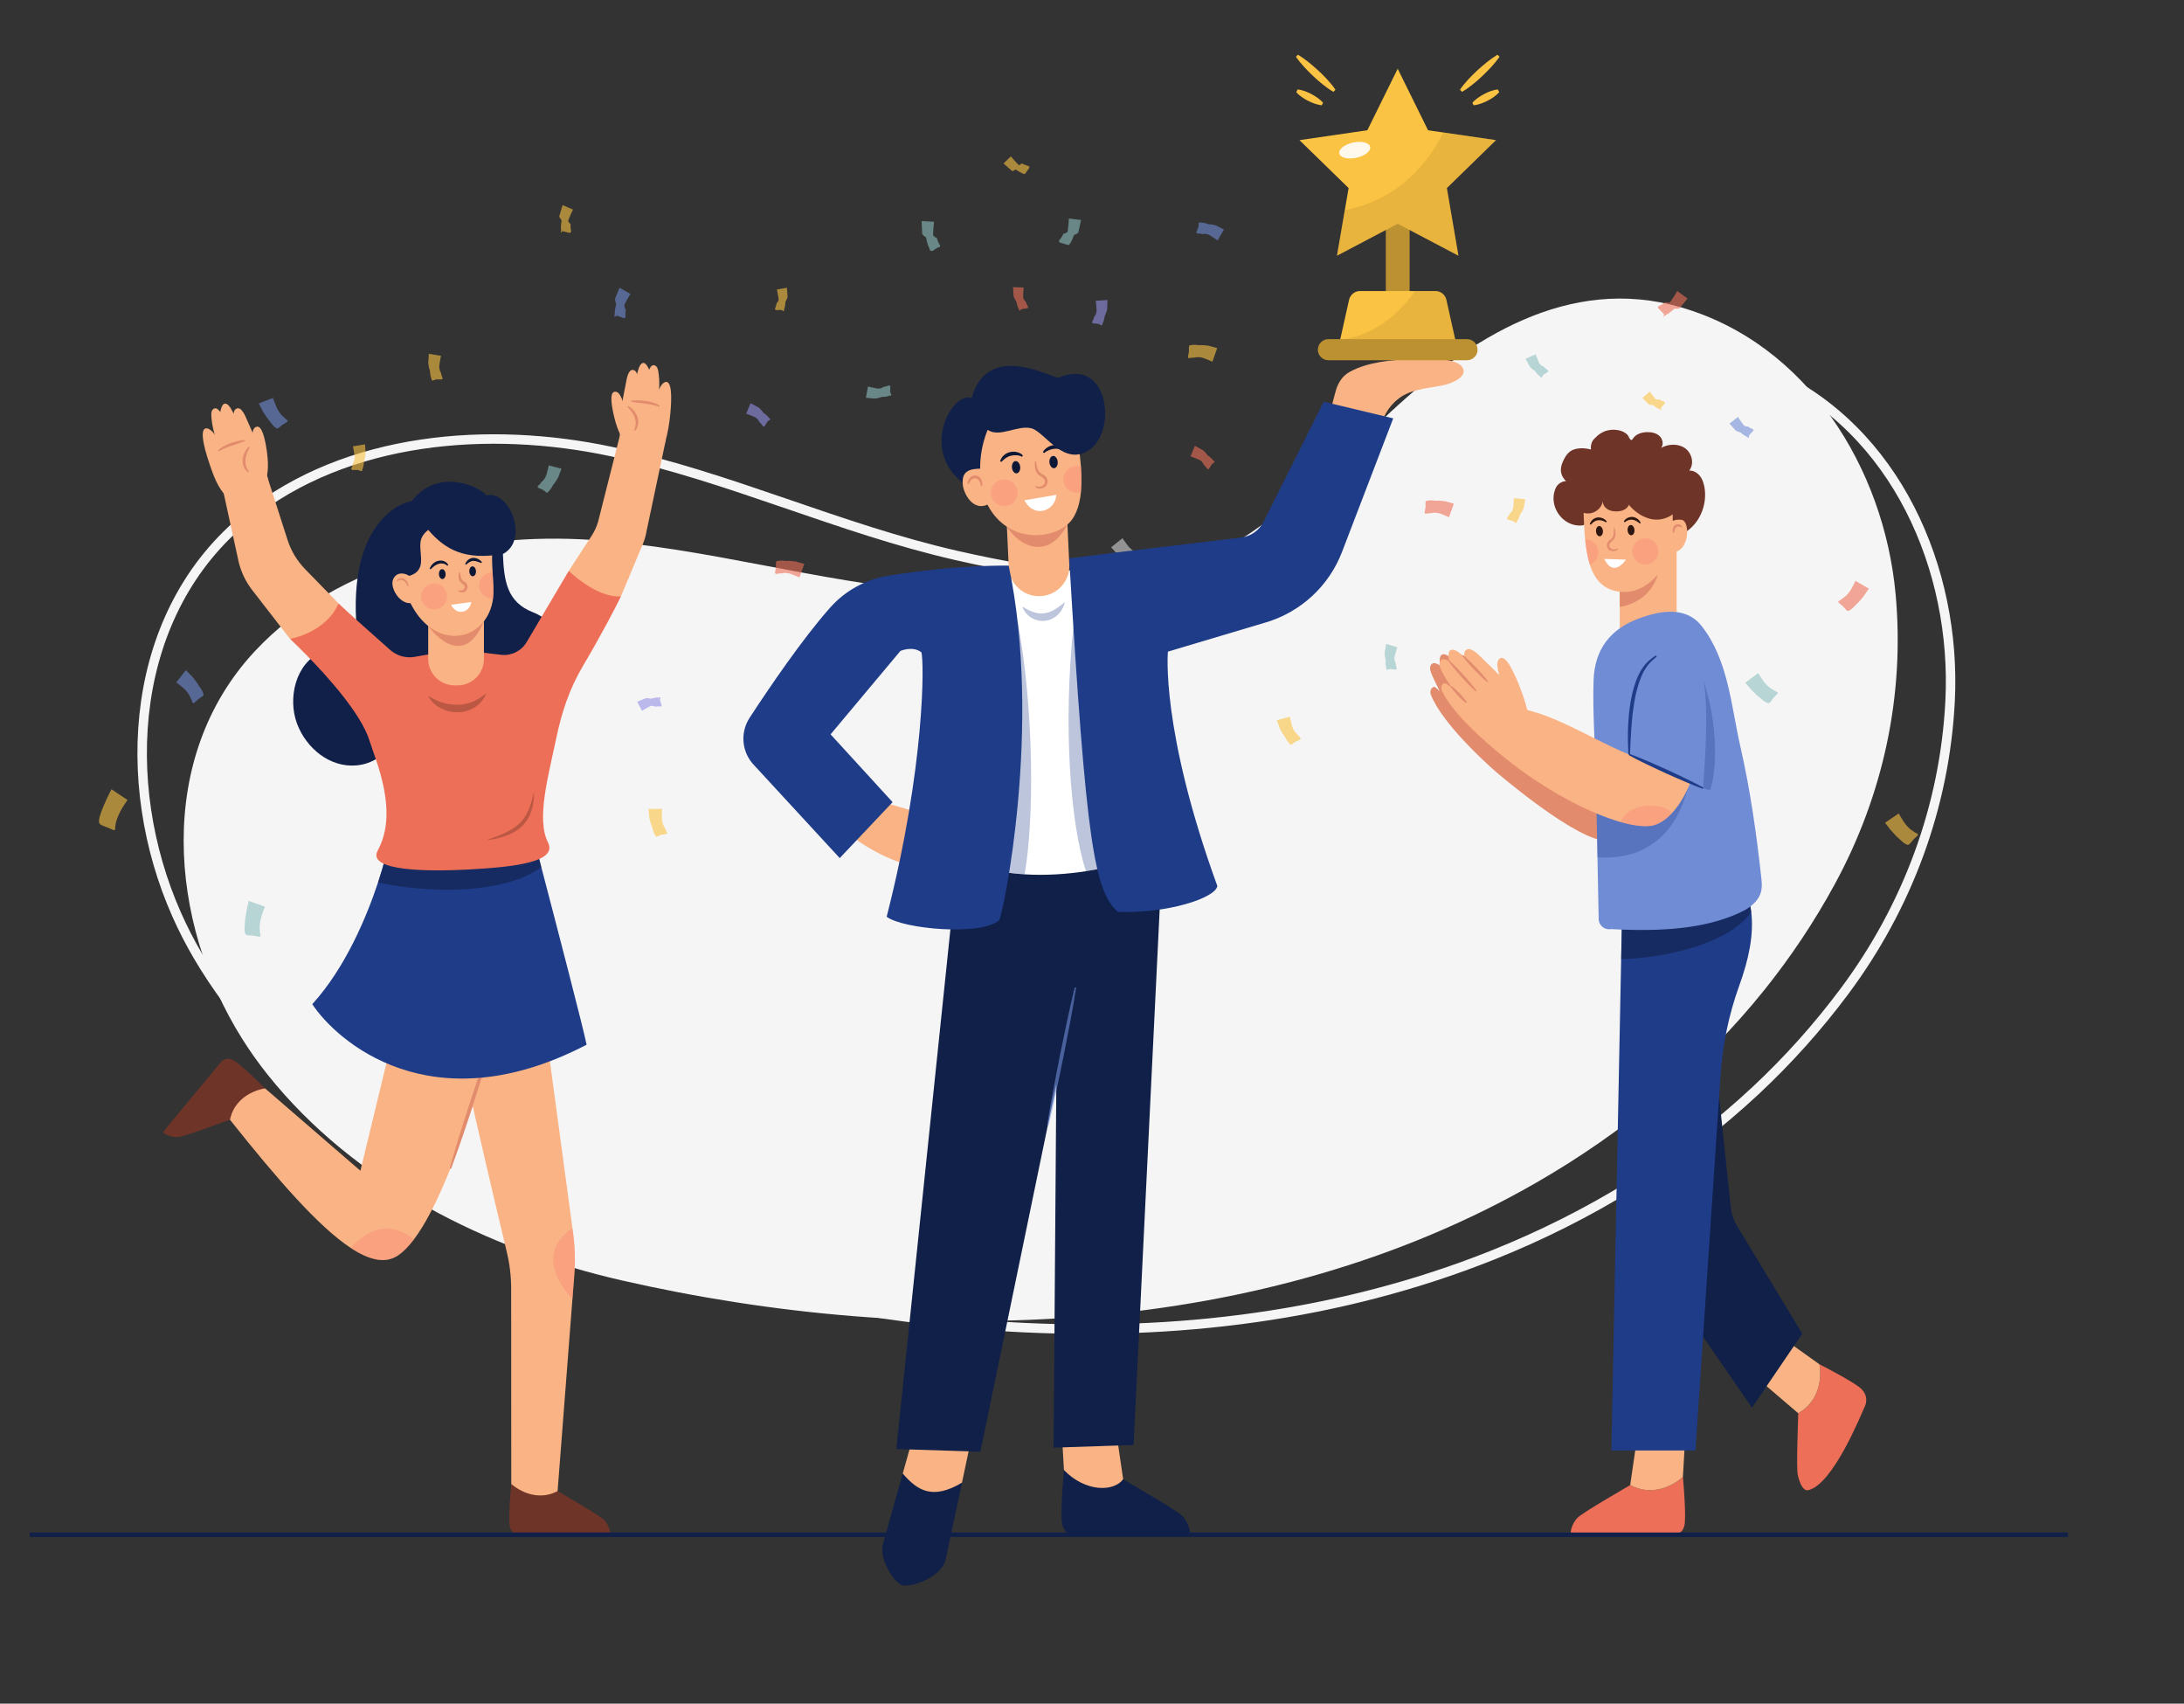 <?xml version="1.0" encoding="UTF-8" standalone="no"?>
<!-- Created with Inkscape (http://www.inkscape.org/) -->

<svg
   version="1.1"
   id="svg2"
   xml:space="preserve"
   width="3076.307"
   height="2399.027"
   viewBox="0 0 3076.307 2399.027"
   sodipodi:docname="cultural.ai"
   xmlns:inkscape="http://www.inkscape.org/namespaces/inkscape"
   xmlns:sodipodi="http://sodipodi.sourceforge.net/DTD/sodipodi-0.dtd"
   xmlns="http://www.w3.org/2000/svg"
   xmlns:svg="http://www.w3.org/2000/svg"><rect x="0" y="0" width="3076.307" height="2399.027" fill="#333333" stroke="none"/><defs
     id="defs6"><clipPath
       clipPathUnits="userSpaceOnUse"
       id="clipPath16"><path
         d="M 0,1799.273 H 2307.231 V 0 H 0 Z"
         id="path14" /></clipPath><clipPath
       clipPathUnits="userSpaceOnUse"
       id="clipPath32"><path
         d="M 104.565,1634.54 H 2026.68 V 810.176 H 104.565 Z"
         id="path30" /></clipPath><clipPath
       clipPathUnits="userSpaceOnUse"
       id="clipPath236"><path
         d="m 399.376,912.16 h 172.6 v -52.395 h -172.6 z"
         id="path234" /></clipPath><clipPath
       clipPathUnits="userSpaceOnUse"
       id="clipPath296"><path
         d="m 445.004,1183.35 h 27.432 v -27.43 h -27.432 z"
         id="path294" /></clipPath><clipPath
       clipPathUnits="userSpaceOnUse"
       id="clipPath312"><path
         d="m 506.241,1194.98 h 15.238 v -27.44 h -15.238 z"
         id="path310" /></clipPath><clipPath
       clipPathUnits="userSpaceOnUse"
       id="clipPath336"><path
         d="m 452.496,1067.32 h 61.364 v -20.05 h -61.364 z"
         id="path334" /></clipPath><clipPath
       clipPathUnits="userSpaceOnUse"
       id="clipPath352"><path
         d="m 513.86,963.444 h 50.461 V 912.16 H 513.86 Z"
         id="path350" /></clipPath><clipPath
       clipPathUnits="userSpaceOnUse"
       id="clipPath384"><path
         d="m 584.469,502.36 h 23.02 v -75.24 h -23.02 z"
         id="path382" /></clipPath><clipPath
       clipPathUnits="userSpaceOnUse"
       id="clipPath400"><path
         d="m 370.456,501.906 h 67.04 v -33.274 h -67.04 z"
         id="path398" /></clipPath><clipPath
       clipPathUnits="userSpaceOnUse"
       id="clipPath464"><path
         d="m 1713.06,855.96 h 137.48 v -69.48 h -137.48 z"
         id="path462" /></clipPath><clipPath
       clipPathUnits="userSpaceOnUse"
       id="clipPath484"><path
         d="m 1686.18,984.92 h 99.88 v -91.154 h -99.88 z"
         id="path482" /></clipPath><clipPath
       clipPathUnits="userSpaceOnUse"
       id="clipPath516"><path
         d="m 1790.53,1101.65 h 21.74 V 964.82 h -21.74 z"
         id="path514" /></clipPath><clipPath
       clipPathUnits="userSpaceOnUse"
       id="clipPath544"><path
         d="m 1712.46,948.711 h 54.24 v -21.664 h -54.24 z"
         id="path542" /></clipPath><clipPath
       clipPathUnits="userSpaceOnUse"
       id="clipPath596"><path
         d="m 1724.8,1231.02 h 27.61 v -27.61 h -27.61 z"
         id="path594" /></clipPath><clipPath
       clipPathUnits="userSpaceOnUse"
       id="clipPath612"><path
         d="m 1674.98,1230.08 h 13.95 v -26.76 h -13.95 z"
         id="path610" /></clipPath><clipPath
       clipPathUnits="userSpaceOnUse"
       id="clipPath698"><path
         d="m 1412.78,1659.76 h 168 v -130.12 h -168 z"
         id="path696" /></clipPath><clipPath
       clipPathUnits="userSpaceOnUse"
       id="clipPath714"><path
         d="m 1415.1,1649.89 h 32.82 v -17.6 h -32.82 z"
         id="path712" /></clipPath><clipPath
       clipPathUnits="userSpaceOnUse"
       id="clipPath730"><path
         d="m 1414.62,1492.28 h 124.68 v -58.32 h -124.68 z"
         id="path728" /></clipPath><clipPath
       clipPathUnits="userSpaceOnUse"
       id="clipPath766"><path
         d="m 1080.24,1163.65 h 45.01 v -19.88 h -45.01 z"
         id="path764" /></clipPath><clipPath
       clipPathUnits="userSpaceOnUse"
       id="clipPath782"><path
         d="m 1129.16,1137.72 h 91.42 V 879.4 h -91.42 z"
         id="path780" /></clipPath><clipPath
       clipPathUnits="userSpaceOnUse"
       id="clipPath798"><path
         d="m 1013.06,1144.88 h 76.54 v -268.8 h -76.54 z"
         id="path796" /></clipPath><clipPath
       clipPathUnits="userSpaceOnUse"
       id="clipPath850"><path
         d="m 1106.51,756.675 h 30.65 v -145.62 h -30.65 z"
         id="path848" /></clipPath><clipPath
       clipPathUnits="userSpaceOnUse"
       id="clipPath874"><path
         d="m 1123.62,1307.4 h 19.17 v -28.24 h -19.17 z"
         id="path872" /></clipPath><clipPath
       clipPathUnits="userSpaceOnUse"
       id="clipPath890"><path
         d="m 1047.13,1293.29 h 28.22 v -28.22 h -28.22 z"
         id="path888" /></clipPath></defs><sodipodi:namedview
     id="namedview4"
     pagecolor="#ffffff"
     bordercolor="#666666"
     borderopacity="1.0"
     inkscape:pageshadow="2"
     inkscape:pageopacity="0.0"
     inkscape:pagecheckerboard="0" /><g
     id="g8"
     inkscape:groupmode="layer"
     inkscape:label="cultural"
     transform="matrix(1.333,0,0,-1.333,0,2399.027)"><g
       id="g10"><g
         id="g12"
         clip-path="url(#clipPath16)"><g
           id="g18"
           transform="translate(1864.586,754.196)"><path
             d="m 0,0 c 27.686,34.552 52.604,71.745 74.28,111.606 51.049,93.874 74.097,199.683 64.169,306.593 -12.31,132.565 -93.184,264.157 -227.007,302.744 -118.697,34.225 -222.381,-32.691 -306.222,-110.279 -62.674,-57.999 -122.971,-121.284 -201.207,-158.487 -83.343,-39.632 -191.884,-38.846 -282.266,-31.492 -122.23,9.945 -239.593,46.3 -361.633,54.495 -125.248,8.409 -266.936,-22.762 -355.441,-117.632 -104.828,-112.367 -91.128,-285.451 -13.601,-409.013 8.31,-13.246 17.362,-26.025 27.119,-38.247 91.879,-115.082 232.586,-185.045 374.138,-217.347 317.77,-72.514 678.363,-62.434 966.599,103.332 C -149.345,-150.974 -66.279,-82.714 0,0"
             style="fill:#f6f5f5;fill-opacity:1;fill-rule:nonzero;stroke:none"
             id="path20" /></g><g
           id="g22"
           transform="translate(1855.679,648.17)"><path
             d="m 0,0 c 33.714,31.572 64.96,66.283 93.254,104.229 66.635,89.364 106.127,195.205 111.731,307.074 6.949,138.713 -57.047,286.59 -189.511,346.282 -117.492,52.945 -234.48,-0.777 -332.562,-68.46 -73.319,-50.596 -144.968,-107.002 -231.272,-133.815 -91.938,-28.564 -203.902,-11.655 -296.141,9.343 -124.74,28.396 -240.539,83.342 -365.343,109.904 -128.085,27.259 -279.016,16.084 -384.477,-68.753 -124.91,-100.485 -136.433,-281.244 -74.704,-420.334 6.618,-14.91 14.069,-29.448 22.332,-43.515 77.808,-132.461 212.726,-225.573 354.103,-279.921 317.378,-122.007 691.225,-165.076 1013.443,-36.652 C -176.605,-133.748 -80.707,-75.581 0,0 Z"
             style="fill:none;stroke:#f6f5f5;stroke-width:10;stroke-linecap:butt;stroke-linejoin:miter;stroke-miterlimit:10;stroke-dasharray:none;stroke-opacity:1"
             id="path24" /></g><g
           id="g26"><g
             id="g28" /><g
             id="g176"><g
               clip-path="url(#clipPath32)"
               opacity="0.6"
               id="g174"><g
                 transform="translate(685.25,945.125)"
                 id="g36"><path
                   d="m 0,0 c 0,0 3.007,0.014 6.789,0.032 2.156,0.011 4.873,0.023 6.102,0.029 0.919,0.005 1.464,0.007 1.464,0.007 0,0 -0.345,-4.148 -0.225,-9.739 0.114,-2.968 0.75,-6.749 2.886,-9.718 0.691,-1.916 1.538,-3.664 2.572,-5.137 0.475,-0.676 0.069,-1.734 -0.648,-1.841 -2.231,-0.332 -4.193,-0.687 -5.927,-1.029 -3.774,-1.636 -5.131,-2.986 -6.102,-0.02 -0.644,0.89 -1.209,2.171 -1.816,3.95 -0.389,1.14 -0.76,2.502 -1.112,4.015 -1.298,2.815 -2.323,6.676 -3.004,9.717 C 0.346,-4.186 0,0 0,0"
                   style="fill:#fbc343;fill-opacity:1;fill-rule:nonzero;stroke:none"
                   id="path34" /></g><g
                 transform="translate(673.324,1058.394)"
                 id="g40"><path
                   d="m 0,0 c 0,0 1.399,-2.662 3.158,-6.01 0.424,-0.808 0.958,-1.825 1.2,-2.285 0.427,-0.814 0.681,-1.297 0.681,-1.297 0,0 3.492,2.271 8.472,4.814 1.258,0.555 3.088,0.828 5.291,-0.405 2.011,0.297 3.948,0.378 5.73,0.162 0.819,-0.099 1.561,0.761 1.318,1.445 -0.754,2.127 -1.363,4.028 -1.875,5.721 0.684,2.176 1.602,3.317 -1.209,2.28 C 21.68,4.573 20.287,4.465 18.435,4.158 17.249,3.962 15.875,3.644 14.378,3.238 12.629,3.764 10.584,3.817 9.032,3.747 3.849,1.678 0,0 0,0"
                   style="fill:#9490e6;fill-opacity:1;fill-rule:nonzero;stroke:none"
                   id="path38" /></g><g
                 transform="translate(262.841,848.001)"
                 id="g44"><path
                   d="m 0,0 c 0,0 2.831,-1.014 6.392,-2.288 3.291,-1.179 7.438,-2.663 9.315,-3.335 0.864,-0.31 1.378,-0.494 1.378,-0.494 0,0 -1.658,-3.811 -3.343,-9.147 -1.366,-4.403 -2.645,-10.179 -2.113,-15.279 0.035,-2.051 0.269,-3.995 0.767,-5.743 0.229,-0.803 -0.492,-1.667 -1.201,-1.523 -2.204,0.447 -4.162,0.782 -5.901,1.05 -6.287,0.532 -8.793,0.002 -9.312,3.344 -0.32,1.063 -0.439,2.468 -0.438,4.361 0.001,1.212 0.09,2.629 0.246,4.182 0.177,4.585 1.132,10.613 2.001,15.319 C -1.02,-4.082 0,0 0,0"
                   style="fill:#8cbfbe;fill-opacity:1;fill-rule:nonzero;stroke:none"
                   id="path42" /></g><g
                 transform="translate(196.388,1091.756)"
                 id="g48"><path
                   d="m 0,0 c 0,0 -1.852,-2.369 -4.181,-5.349 -1.778,-2.276 -4.019,-5.143 -5.033,-6.441 -0.566,-0.724 -0.902,-1.153 -0.902,-1.153 0,0 3.406,-2.376 7.639,-6.041 2.626,-2.329 5.672,-5.684 7.063,-9.614 1.052,-1.771 1.88,-3.557 2.381,-5.315 0.23,-0.807 1.294,-1.162 1.815,-0.663 1.621,1.552 3.096,2.878 4.42,4.031 4.361,2.952 6.516,3.528 5.026,6.446 -0.29,1.078 -0.931,2.342 -1.93,3.959 -0.639,1.035 -1.461,2.199 -2.411,3.443 -1.763,3.151 -4.644,6.874 -6.99,9.707 C 3.012,-2.946 0,0 0,0"
                   style="fill:#708cd5;fill-opacity:1;fill-rule:nonzero;stroke:none"
                   id="path46" /></g><g
                 transform="translate(453.151,1425.988)"
                 id="g52"><path
                   d="m 0,0 c 0,0 2.966,-0.499 6.695,-1.127 1.676,-0.282 3.788,-0.637 4.744,-0.798 0.906,-0.153 1.444,-0.243 1.444,-0.243 0,0 -1.003,-4.036 -1.778,-9.577 -0.268,-2.356 -0.127,-5.441 1.597,-8.142 0.376,-2.009 0.931,-3.879 1.715,-5.509 0.36,-0.749 -0.209,-1.725 -0.933,-1.708 -2.251,0.053 -4.241,0.038 -6.004,-0.004 -3.191,-1.104 -4.459,-2.252 -4.742,0.808 -0.493,0.988 -0.845,2.348 -1.159,4.209 -0.202,1.191 -0.35,2.599 -0.455,4.153 -0.918,2.437 -1.433,5.651 -1.714,8.162 C -0.328,-4.191 0,0 0,0"
                   style="fill:#fbc343;fill-opacity:1;fill-rule:nonzero;stroke:none"
                   id="path50" /></g><g
                 transform="translate(385.746,1330.35)"
                 id="g56"><path
                   d="m 0,0 c 0,0 -2.965,-0.499 -6.695,-1.127 -1.676,-0.282 -3.788,-0.637 -4.744,-0.798 -0.905,-0.153 -1.443,-0.243 -1.443,-0.243 0,0 1.002,-4.036 1.777,-9.577 0.268,-2.356 0.127,-5.441 -1.597,-8.142 -0.376,-2.009 -0.931,-3.879 -1.715,-5.509 -0.36,-0.749 0.209,-1.725 0.933,-1.708 2.251,0.053 4.241,0.038 6.004,-0.004 3.191,-1.104 4.459,-2.252 4.742,0.808 0.493,0.988 0.845,2.348 1.16,4.209 0.201,1.191 0.349,2.599 0.454,4.153 0.918,2.437 1.433,5.651 1.714,8.162 C 0.328,-4.191 0,0 0,0"
                   style="fill:#fbc343;fill-opacity:1;fill-rule:nonzero;stroke:none"
                   id="path54" /></g><g
                 transform="translate(831.505,1495.725)"
                 id="g60"><path
                   d="m 0,0 c 0,0 -2.959,-0.533 -6.682,-1.204 -0.879,-0.159 -1.987,-0.359 -2.489,-0.449 -0.904,-0.163 -1.441,-0.26 -1.441,-0.26 0,0 1.047,-4.025 1.882,-9.556 0.123,-1.336 -0.204,-3.124 -2.07,-4.823 -0.354,-2.014 -0.889,-3.89 -1.654,-5.53 -0.352,-0.753 0.227,-1.722 0.951,-1.697 2.25,0.079 4.24,0.087 6.003,0.066 1.811,-1.318 2.59,-2.542 2.487,0.458 0.482,0.994 0.82,2.359 1.114,4.223 0.188,1.194 0.321,2.603 0.409,4.158 1.054,1.48 1.757,3.374 2.186,4.844 C 0.373,-4.187 0,0 0,0"
                   style="fill:#fbc343;fill-opacity:1;fill-rule:nonzero;stroke:none"
                   id="path58" /></g><g
                 transform="translate(1070.432,1496.35)"
                 id="g64"><path
                   d="m 0,0 c 0,0 3.006,-0.09 6.786,-0.204 1.061,-0.031 2.398,-0.072 3.003,-0.09 0.918,-0.027 1.463,-0.044 1.463,-0.044 0,0 -0.479,-4.134 -0.541,-9.726 0.057,-1.568 0.619,-3.581 2.697,-5.215 0.629,-1.939 1.419,-3.716 2.404,-5.223 0.453,-0.693 0.013,-1.737 -0.707,-1.818 -2.24,-0.255 -4.213,-0.541 -5.957,-0.823 -1.906,-1.561 -2.614,-2.884 -3.002,0.1 -0.615,0.912 -1.138,2.211 -1.687,4.011 -0.352,1.152 -0.678,2.527 -0.981,4.051 -1.244,1.525 -2.193,3.593 -2.816,5.218 C 0.209,-4.196 0,0 0,0"
                   style="fill:#ee6f57;fill-opacity:1;fill-rule:nonzero;stroke:none"
                   id="path62" /></g><g
                 transform="translate(914.953,1379.523)"
                 id="g68"><path
                   d="m 0,0 c 0,0 0.562,2.954 1.268,6.67 0.255,1.338 0.575,3.023 0.72,3.785 0.172,0.903 0.273,1.439 0.273,1.439 0,0 4.007,-1.128 9.519,-2.073 1.936,-0.263 4.494,-0.117 6.814,1.605 2.013,0.315 3.891,0.814 5.535,1.548 0.755,0.338 1.716,-0.261 1.684,-0.986 C 25.712,9.736 25.684,7.742 25.688,5.976 26.832,3.329 27.991,2.234 24.959,2.192 23.962,1.729 22.597,1.417 20.733,1.16 19.54,0.995 18.132,0.889 16.579,0.832 14.518,-0.087 11.834,-0.605 9.744,-0.89 4.176,-0.456 0,0 0,0"
                   style="fill:#8cbfbe;fill-opacity:1;fill-rule:nonzero;stroke:none"
                   id="path66" /></g><g
                 transform="translate(593.327,1304.597)"
                 id="g72"><path
                   d="m 0,0 c 0,0 -2.911,0.754 -6.573,1.703 -1.932,0.5 -4.367,1.131 -5.469,1.417 -0.89,0.23 -1.418,0.367 -1.418,0.367 0,0 -0.754,-4.088 -2.338,-9.454 -0.824,-2.602 -2.35,-5.796 -5.135,-7.9 -1.173,-1.679 -2.453,-3.157 -3.842,-4.324 -0.638,-0.535 -0.522,-1.657 0.145,-1.936 2.075,-0.87 3.884,-1.695 5.475,-2.452 2.958,-2.438 3.821,-4.049 5.472,-1.408 0.858,0.7 1.742,1.796 2.798,3.364 0.676,1.004 1.393,2.227 2.131,3.6 1.936,2.175 3.858,5.343 5.25,7.871 C -1.434,-3.954 0,0 0,0"
                   style="fill:#8cbfbe;fill-opacity:1;fill-rule:nonzero;stroke:none"
                   id="path70" /></g><g
                 transform="translate(1286.201,1431.997)"
                 id="g76"><path
                   d="m 0,0 c 0,0 -1.005,-2.834 -2.269,-6.399 -0.825,-2.327 -1.864,-5.258 -2.334,-6.584 -0.307,-0.866 -0.49,-1.381 -0.49,-1.381 0,0 -3.756,1.815 -9.017,3.711 -2.674,0.907 -6.246,1.601 -9.606,0.606 -2.023,0.037 -3.942,-0.131 -5.667,-0.575 -0.792,-0.204 -1.643,0.557 -1.5,1.271 0.446,2.218 0.779,4.191 1.047,5.945 -0.067,4.655 -0.801,6.602 2.343,6.581 1.049,0.287 2.436,0.358 4.303,0.291 1.196,-0.044 2.593,-0.184 4.124,-0.396 2.94,0.259 6.715,-0.097 9.646,-0.495 C -4.025,1.178 0,0 0,0"
                   style="fill:#fbc343;fill-opacity:1;fill-rule:nonzero;stroke:none"
                   id="path74" /></g><g
                 transform="translate(849.843,1204.059)"
                 id="g80"><path
                   d="m 0,0 c 0,0 -1.005,-2.834 -2.269,-6.399 -0.825,-2.327 -1.864,-5.258 -2.334,-6.585 -0.307,-0.865 -0.49,-1.38 -0.49,-1.38 0,0 -3.756,1.815 -9.017,3.711 -2.674,0.907 -6.246,1.601 -9.606,0.606 -2.023,0.037 -3.941,-0.132 -5.667,-0.575 -0.792,-0.204 -1.643,0.557 -1.5,1.271 0.446,2.218 0.779,4.191 1.047,5.945 -0.066,4.655 -0.801,6.602 2.343,6.581 1.049,0.287 2.436,0.358 4.303,0.291 1.196,-0.044 2.593,-0.184 4.125,-0.396 2.939,0.259 6.714,-0.097 9.645,-0.495 C -4.025,1.178 0,0 0,0"
                   style="fill:#ee6f57;fill-opacity:1;fill-rule:nonzero;stroke:none"
                   id="path78" /></g><g
                 transform="translate(1536.249,1267.683)"
                 id="g84"><path
                   d="m 0,0 c 0,0 -1.005,-2.834 -2.269,-6.399 -0.825,-2.327 -1.864,-5.258 -2.334,-6.585 -0.307,-0.865 -0.49,-1.38 -0.49,-1.38 0,0 -3.756,1.815 -9.017,3.71 -2.674,0.908 -6.246,1.602 -9.606,0.607 -2.023,0.037 -3.941,-0.132 -5.667,-0.576 -0.792,-0.203 -1.643,0.558 -1.499,1.272 0.445,2.218 0.778,4.191 1.046,5.945 -0.066,4.655 -0.801,6.602 2.343,6.581 1.049,0.287 2.436,0.358 4.303,0.291 1.196,-0.044 2.593,-0.184 4.125,-0.396 2.939,0.259 6.714,-0.097 9.645,-0.495 C -4.025,1.178 0,0 0,0"
                   style="fill:#ee6f57;fill-opacity:1;fill-rule:nonzero;stroke:none"
                   id="path82" /></g><g
                 transform="translate(1174.108,1221.555)"
                 id="g88"><path
                   d="m 0,0 c 0,0 2.346,1.881 5.298,4.246 1.978,1.587 4.471,3.585 5.599,4.489 0.717,0.575 1.142,0.916 1.142,0.916 0,0 2.203,-3.549 5.631,-7.968 2.005,-2.51 4.944,-5.402 8.534,-6.657 1.684,-1.11 3.389,-1.988 5.077,-2.529 0.775,-0.248 1.088,-1.351 0.59,-1.883 -1.549,-1.654 -2.874,-3.159 -4.028,-4.511 -2.5,-4.078 -2.944,-6.156 -5.605,-4.481 -1.035,0.315 -2.241,0.993 -3.778,2.045 -0.984,0.674 -2.086,1.538 -3.263,2.536 -2.835,1.64 -6.129,4.361 -8.627,6.583 C 2.766,-3.149 0,0 0,0"
                   style="fill:#d3d3d3;fill-opacity:1;fill-rule:nonzero;stroke:none"
                   id="path86" /></g><g
                 transform="translate(1170.227,1482.794)"
                 id="g92"><path
                   d="m 0,0 c 0,0 -3,-0.208 -6.773,-0.469 -1.458,-0.101 -3.295,-0.228 -4.126,-0.285 -0.916,-0.064 -1.46,-0.102 -1.46,-0.102 0,0 0.63,-4.113 0.896,-9.699 0.034,-2.079 -0.413,-4.762 -2.396,-6.987 -0.558,-1.962 -1.282,-3.769 -2.212,-5.314 -0.427,-0.71 0.051,-1.736 0.774,-1.789 2.247,-0.167 4.229,-0.376 5.981,-0.589 2.662,-1.438 3.67,-2.715 4.125,0.295 0.582,0.935 1.057,2.254 1.54,4.074 0.309,1.166 0.585,2.552 0.831,4.087 1.156,2.057 1.986,4.825 2.515,6.995 C -0.056,-4.201 0,0 0,0"
                   style="fill:#9490e6;fill-opacity:1;fill-rule:nonzero;stroke:none"
                   id="path90" /></g><g
                 transform="translate(1060.433,1627.034)"
                 id="g96"><path
                   d="m 0,0 c 0,0 2.67,2.591 6.027,5.849 0.155,0.15 0.349,0.339 0.437,0.424 0.791,0.767 1.275,1.237 1.275,1.237 0,0 3.351,-4.172 8.39,-9.294 0.273,-0.106 1.056,0.181 3.125,1.816 2.294,-1.183 4.591,-2.091 6.813,-2.581 1.02,-0.225 1.592,-1.562 1.046,-2.277 -1.697,-2.222 -3.134,-4.235 -4.354,-6.016 l -0.445,-0.415 c -1.36,0.279 -2.993,0.991 -5.105,2.134 -1.352,0.731 -2.884,1.686 -4.519,2.785 C 11.374,-7.263 10.24,-7.879 9.459,-8.257 4,-3.615 0,0 0,0"
                   style="fill:#fbc343;fill-opacity:1;fill-rule:nonzero;stroke:none"
                   id="path94" /></g><g
                 transform="translate(1293.367,1557.236)"
                 id="g100"><path
                   d="m 0,0 c 0,0 -1.531,-2.588 -3.457,-5.843 -0.925,-1.563 -2.091,-3.533 -2.618,-4.424 -0.468,-0.791 -0.746,-1.26 -0.746,-1.26 0,0 -3.319,2.533 -8.094,5.445 -1.842,1.048 -4.441,1.961 -7.32,1.273 -1.969,0.439 -3.877,0.655 -5.649,0.562 -0.814,-0.043 -1.498,0.876 -1.22,1.55 0.865,2.093 1.573,3.968 2.175,5.64 0.255,3.608 -0.296,5.315 2.625,4.419 1.081,0.073 2.45,-0.133 4.262,-0.571 1.16,-0.281 2.499,-0.697 3.954,-1.211 2.358,0.028 5.203,-0.583 7.381,-1.172 C -3.706,1.96 0,0 0,0"
                   style="fill:#708cd5;fill-opacity:1;fill-rule:nonzero;stroke:none"
                   id="path98" /></g><g
                 transform="translate(1783.236,1484.392)"
                 id="g104"><path
                   d="m 0,0 c 0,0 -3.438,2.484 -7.762,5.609 -0.523,0.377 -1.182,0.854 -1.48,1.069 -1.05,0.759 -1.674,1.21 -1.674,1.21 0,0 -2.858,-5.151 -7.381,-11.613 -0.621,-0.666 -1.972,-1.109 -4.906,-0.106 -2.296,-1.68 -4.638,-3.037 -6.979,-3.916 -1.076,-0.404 -1.441,-1.979 -0.701,-2.693 2.297,-2.22 4.27,-4.246 5.99,-6.07 -0.36,-2.555 -1.09,-4.365 1.487,-1.058 1.438,0.515 3.09,1.554 5.183,3.144 1.34,1.018 2.834,2.312 4.423,3.798 1.951,-0.351 3.76,-0.208 5.042,0.008 C -3.68,-4.628 0,0 0,0"
                   style="fill:#ee6f57;fill-opacity:1;fill-rule:nonzero;stroke:none"
                   id="path102" /></g><g
                 transform="translate(1612.102,1420.637)"
                 id="g108"><path
                   d="m 0,0 c 0,0 2.739,1.242 6.184,2.803 1.113,0.505 2.516,1.141 3.151,1.429 0.837,0.379 1.333,0.604 1.333,0.604 0,0 1.287,-3.97 3.554,-9.081 0.75,-1.511 2.151,-3.235 4.745,-3.917 1.37,-1.485 2.818,-2.753 4.33,-3.689 0.694,-0.431 0.733,-1.573 0.119,-1.965 -1.907,-1.218 -3.562,-2.347 -5.012,-3.371 -1.321,-2.375 -1.501,-3.932 -3.154,-1.419 -0.932,0.558 -1.942,1.509 -3.183,2.903 -0.795,0.893 -1.659,1.999 -2.564,3.251 -1.796,0.945 -3.57,2.551 -4.852,3.868 C 1.931,-3.722 0,0 0,0"
                   style="fill:#8cbfbe;fill-opacity:1;fill-rule:nonzero;stroke:none"
                   id="path106" /></g><g
                 transform="translate(1611.784,1272.342)"
                 id="g112"><path
                   d="m 0,0 c 0,0 -2.994,0.281 -6.76,0.634 -1.377,0.129 -3.112,0.292 -3.897,0.365 -0.915,0.086 -1.458,0.137 -1.458,0.137 0,0 0,-4.165 -0.582,-9.727 -0.273,-1.956 -1.108,-4.405 -3.395,-6.18 -0.847,-1.848 -1.835,-3.515 -2.987,-4.891 -0.53,-0.632 -0.213,-1.723 0.493,-1.893 2.194,-0.528 4.119,-1.056 5.818,-1.55 2.274,-1.838 3.027,-3.258 3.898,-0.356 0.716,0.83 1.384,2.056 2.136,3.775 0.482,1.102 0.965,2.426 1.44,3.903 1.444,1.748 2.671,4.215 3.513,6.169 C -0.691,-4.141 0,0 0,0"
                   style="fill:#fbc343;fill-opacity:1;fill-rule:nonzero;stroke:none"
                   id="path110" /></g><g
                 transform="translate(1464.783,1119.482)"
                 id="g116"><path
                   d="m 0,0 c 0,0 2.883,-0.854 6.51,-1.929 1.368,-0.405 3.091,-0.916 3.871,-1.147 0.881,-0.261 1.404,-0.416 1.404,-0.416 0,0 -1.456,-3.894 -2.856,-9.311 -0.435,-1.948 -0.519,-4.57 0.983,-7.1 0.143,-2.044 0.48,-3.971 1.071,-5.687 0.272,-0.788 -0.404,-1.69 -1.12,-1.586 -2.226,0.324 -4.201,0.549 -5.953,0.721 -2.831,-0.849 -4.054,-1.888 -3.869,1.156 -0.376,1.043 -0.57,2.438 -0.669,4.327 -0.063,1.209 -0.049,2.627 0.024,4.185 -0.728,2.19 -1.002,4.975 -1.097,7.134 C -0.804,-4.129 0,0 0,0"
                   style="fill:#8cbfbe;fill-opacity:1;fill-rule:nonzero;stroke:none"
                   id="path114" /></g><g
                 transform="translate(1349.272,1038.903)"
                 id="g120"><path
                   d="m 0,0 c 0,0 2.902,0.787 6.553,1.778 2.048,0.555 4.629,1.255 5.797,1.572 0.886,0.241 1.413,0.384 1.413,0.384 0,0 0.668,-4.116 2.133,-9.512 0.806,-2.771 2.307,-6.175 5.067,-8.426 1.131,-1.682 2.371,-3.161 3.726,-4.324 0.622,-0.535 0.485,-1.666 -0.182,-1.955 -2.075,-0.896 -3.886,-1.745 -5.479,-2.522 -3.195,-2.544 -4.16,-4.197 -5.799,-1.564 -0.838,0.698 -1.693,1.796 -2.709,3.367 -0.651,1.006 -1.338,2.233 -2.043,3.611 -1.915,2.321 -3.81,5.7 -5.182,8.394 C 1.344,-3.974 0,0 0,0"
                   style="fill:#fbc343;fill-opacity:1;fill-rule:nonzero;stroke:none"
                   id="path118" /></g><g
                 transform="translate(1974.773,1177.868)"
                 id="g124"><path
                   d="m 0,0 c 0,0 -2.594,1.521 -5.857,3.434 -2.475,1.452 -5.594,3.281 -7.006,4.108 -0.792,0.465 -1.263,0.741 -1.263,0.741 0,0 -1.679,-3.822 -4.448,-8.681 -1.874,-3.21 -4.684,-7.054 -8.309,-9.254 -1.511,-1.338 -3.077,-2.451 -4.674,-3.228 -0.733,-0.357 -0.886,-1.491 -0.317,-1.945 1.771,-1.411 3.299,-2.708 4.636,-3.878 3.564,-3.966 4.483,-6.062 7.01,-4.1 0.982,0.46 2.081,1.302 3.455,2.563 0.879,0.808 1.85,1.82 2.875,2.974 2.807,2.449 6.002,6.187 8.411,9.194 C -2.295,-3.509 0,0 0,0"
                   style="fill:#ee6f57;fill-opacity:1;fill-rule:nonzero;stroke:none"
                   id="path122" /></g><g
                 transform="translate(1991.89,930.572)"
                 id="g128"><path
                   d="m 0,0 c 0,0 2.49,1.686 5.621,3.807 2.711,1.836 6.126,4.149 7.671,5.195 0.761,0.516 1.213,0.821 1.213,0.821 0,0 1.917,-3.71 4.986,-8.384 2.323,-3.483 5.689,-7.647 9.694,-10.009 1.592,-1.239 3.224,-2.25 4.865,-2.923 0.753,-0.309 0.979,-1.433 0.44,-1.923 -1.677,-1.523 -3.118,-2.916 -4.376,-4.171 -3.889,-4.588 -4.883,-6.884 -7.676,-5.188 -1.008,0.396 -2.157,1.167 -3.607,2.338 -0.928,0.75 -1.96,1.699 -3.056,2.786 -3.192,2.642 -6.942,6.686 -9.791,9.942 C 2.51,-3.357 0,0 0,0"
                   style="fill:#fbc343;fill-opacity:1;fill-rule:nonzero;stroke:none"
                   id="path126" /></g><g
                 transform="translate(1844.233,1078.599)"
                 id="g132"><path
                   d="m 0,0 c 0,0 2.423,1.781 5.471,4.021 2.482,1.824 5.609,4.122 7.024,5.162 0.74,0.545 1.18,0.868 1.18,0.868 0,0 2.055,-3.636 5.298,-8.192 2.301,-3.173 5.628,-6.927 9.566,-8.914 1.637,-1.178 3.305,-2.127 4.97,-2.737 0.764,-0.28 1.032,-1.395 0.512,-1.905 -1.616,-1.588 -3.003,-3.035 -4.212,-4.338 -3.437,-4.534 -4.245,-6.795 -7.03,-5.155 -1.022,0.357 -2.199,1.084 -3.691,2.2 -0.956,0.714 -2.022,1.623 -3.158,2.667 -3.145,2.311 -6.847,5.924 -9.661,8.844 C 2.635,-3.26 0,0 0,0"
                   style="fill:#8cbfbe;fill-opacity:1;fill-rule:nonzero;stroke:none"
                   id="path130" /></g><g
                 transform="translate(594.453,1583.06)"
                 id="g136"><path
                   d="m 0,0 c 0,0 3.545,-1.518 8.003,-3.427 0.451,-0.193 1.02,-0.436 1.277,-0.546 1.083,-0.464 1.726,-0.739 1.726,-0.739 0,0 -2.404,-4.755 -4.955,-11.462 -0.181,-0.8 0.167,-2.067 2.369,-3.89 -0.109,-2.63 0.046,-5.14 0.553,-7.418 0.233,-1.046 -0.754,-2.097 -1.65,-1.858 -2.784,0.743 -5.263,1.323 -7.467,1.802 -1.562,-1.588 -2.487,-3.066 -1.273,0.558 -0.33,1.386 -0.378,3.197 -0.235,5.622 0.091,1.553 0.31,3.361 0.625,5.339 -1.231,1.361 -2.028,2.844 -2.509,3.949 C -1.609,-5.152 0,0 0,0"
                   style="fill:#fbc343;fill-opacity:1;fill-rule:nonzero;stroke:none"
                   id="path134" /></g><g
                 transform="translate(654.675,1495.725)"
                 id="g140"><path
                   d="m 0,0 c 0,0 3.336,-1.885 7.532,-4.257 0.833,-0.471 1.884,-1.065 2.36,-1.333 1.019,-0.576 1.624,-0.918 1.624,-0.918 0,0 -2.871,-4.447 -6.094,-10.81 -0.516,-1.253 -0.631,-3.158 1.094,-5.683 -0.384,-2.592 -0.496,-5.093 -0.236,-7.403 0.12,-1.06 -0.964,-1.994 -1.822,-1.661 -2.668,1.037 -5.052,1.879 -7.175,2.591 -2.426,-0.998 -3.752,-2.214 -2.354,1.344 -0.18,1.408 -0.036,3.205 0.36,5.591 0.253,1.527 0.66,3.293 1.178,5.216 -0.829,1.938 -1.128,4.119 -1.225,5.758 C -2.129,-4.925 0,0 0,0"
                   style="fill:#708cd5;fill-opacity:1;fill-rule:nonzero;stroke:none"
                   id="path138" /></g><g
                 transform="translate(1827.539,1352.339)"
                 id="g144"><path
                   d="m 0,0 c 0,0 2.385,1.832 5.385,4.135 0.871,0.67 1.969,1.513 2.466,1.894 0.729,0.56 1.161,0.892 1.161,0.892 0,0 2.13,-3.593 5.467,-8.081 0.913,-1.1 2.466,-2.204 4.987,-2.077 1.661,-1.144 3.348,-2.058 5.024,-2.633 0.77,-0.264 1.061,-1.373 0.552,-1.895 -1.583,-1.62 -2.939,-3.097 -4.12,-4.425 -0.585,-2.49 -0.353,-4.005 -2.472,-1.887 -1.029,0.336 -2.221,1.038 -3.736,2.123 -0.97,0.694 -2.055,1.58 -3.211,2.601 C 9.691,-9.032 7.806,-8.132 6.422,-7.347 2.702,-3.205 0,0 0,0"
                   style="fill:#708cd5;fill-opacity:1;fill-rule:nonzero;stroke:none"
                   id="path142" /></g><g
                 transform="translate(973.878,1566.177)"
                 id="g148"><path
                   d="m 0,0 c 0,0 4.249,-0.222 9.593,-0.502 0.53,-0.028 1.197,-0.062 1.499,-0.078 1.298,-0.068 2.069,-0.108 2.069,-0.108 0,0 -0.8,-5.834 -1.052,-13.743 0.095,-0.976 0.909,-2.256 3.861,-3.384 0.833,-2.762 1.897,-5.3 3.247,-7.465 0.62,-0.993 -0.033,-2.456 -1.055,-2.549 -3.176,-0.29 -1.744,-1.435 -4.218,-1.779 -1.041,-2.238 -5.699,-3.316 -5.729,0.895 -0.844,1.309 -1.545,3.164 -2.269,5.727 -0.464,1.642 -0.885,3.596 -1.268,5.762 -1.772,1.015 -3.133,2.35 -4.029,3.392 C 0.173,-5.942 0,0 0,0"
                   style="fill:#8cbfbe;fill-opacity:1;fill-rule:nonzero;stroke:none"
                   id="path146" /></g><g
                 transform="translate(1142.301,1567.304)"
                 id="g152"><path
                   d="m 0,0 c 0,0 -4.204,0.534 -9.492,1.205 -0.463,0.059 -1.046,0.133 -1.31,0.167 -1.285,0.163 -2.047,0.26 -2.047,0.26 0,0 -0.18,-5.868 -1.241,-13.677 -0.245,-0.855 -1.242,-1.857 -4.314,-2.356 -1.273,-2.564 -2.737,-4.867 -4.419,-6.753 -0.772,-0.866 -0.374,-2.417 0.613,-2.69 3.067,-0.846 4.459,-1.259 6.83,-2.034 l 2.607,-0.572 c 1.044,1.136 2.039,2.832 3.173,5.221 0.726,1.529 1.463,3.373 2.196,5.431 1.897,0.601 3.439,1.558 4.479,2.335 C -1.152,-5.802 0,0 0,0"
                   style="fill:#8cbfbe;fill-opacity:1;fill-rule:nonzero;stroke:none"
                   id="path150" /></g><g
                 transform="translate(793.076,1373.827)"
                 id="g156"><path
                   d="m 0,0 c 0,0 -1.14,-2.783 -2.574,-6.283 -0.51,-1.247 -1.154,-2.818 -1.445,-3.529 -0.349,-0.85 -0.555,-1.355 -0.555,-1.355 0,0 3.958,-1.276 9.074,-3.539 1.73,-0.839 3.748,-2.363 4.718,-5.076 1.509,-1.379 2.805,-2.836 3.777,-4.362 0.446,-0.7 1.575,-0.731 1.943,-0.107 1.142,1.94 2.205,3.623 3.17,5.099 2.387,1.558 3.947,1.824 1.437,3.533 -0.58,0.94 -1.55,1.956 -2.965,3.204 -0.906,0.799 -2.025,1.667 -3.289,2.576 -1.193,1.899 -3.113,3.803 -4.673,5.186 C 3.734,-1.931 0,0 0,0"
                   style="fill:#9490e6;fill-opacity:1;fill-rule:nonzero;stroke:none"
                   id="path154" /></g><g
                 transform="translate(1262.627,1328.746)"
                 id="g160"><path
                   d="m 0,0 c 0,0 -1.14,-2.783 -2.574,-6.283 -0.51,-1.247 -1.154,-2.818 -1.445,-3.529 -0.349,-0.85 -0.555,-1.355 -0.555,-1.355 0,0 3.958,-1.276 9.074,-3.538 1.73,-0.84 3.749,-2.364 4.718,-5.077 1.509,-1.379 2.805,-2.836 3.777,-4.362 0.447,-0.7 1.576,-0.731 1.943,-0.107 1.142,1.94 2.205,3.623 3.17,5.099 2.387,1.558 3.947,1.824 1.437,3.533 -0.58,0.94 -1.55,1.956 -2.965,3.204 -0.906,0.799 -2.025,1.668 -3.289,2.576 -1.193,1.899 -3.113,3.803 -4.673,5.186 C 3.734,-1.931 0,0 0,0"
                   style="fill:#ee6f57;fill-opacity:1;fill-rule:nonzero;stroke:none"
                   id="path158" /></g><g
                 transform="translate(273.491,1373.518)"
                 id="g164"><path
                   d="m 0,0 c 0,0 2.803,1.088 6.329,2.457 2.591,1.005 5.854,2.272 7.331,2.846 0.857,0.332 1.365,0.53 1.365,0.53 0,0 1.202,-3.982 3.369,-9.139 1.488,-3.445 3.84,-7.658 7.218,-10.384 1.35,-1.534 2.783,-2.858 4.29,-3.858 0.692,-0.459 0.702,-1.588 0.072,-1.944 -1.962,-1.106 -3.664,-2.138 -5.158,-3.075 -3.942,-3.266 -5.08,-5.149 -7.334,-2.838 -0.929,0.598 -1.927,1.587 -3.148,3.025 -0.782,0.921 -1.63,2.055 -2.514,3.336 -2.523,2.843 -5.277,7.012 -7.329,10.341 C 1.861,-3.769 0,0 0,0"
                   style="fill:#708cd5;fill-opacity:1;fill-rule:nonzero;stroke:none"
                   id="path162" /></g><g
                 transform="translate(1735.534,1379.387)"
                 id="g168"><path
                   d="m 0,0 c 0,0 2.283,1.958 5.154,4.42 0.551,0.472 1.246,1.068 1.56,1.338 0.698,0.598 1.112,0.953 1.112,0.953 0,0 2.318,-3.475 5.888,-7.78 0.664,-0.668 1.882,-1.2 4.083,-0.554 1.719,-1.053 3.452,-1.875 5.156,-2.36 0.783,-0.223 1.132,-1.315 0.652,-1.864 -1.494,-1.704 -2.768,-3.252 -3.877,-4.642 0.045,-2.093 0.537,-3.44 -1.566,-1.33 -1.045,0.28 -2.272,0.918 -3.842,1.92 -1.005,0.641 -2.136,1.469 -3.345,2.427 C 9.441,-7.613 7.911,-7.313 6.802,-6.996 2.868,-3.057 0,0 0,0"
                   style="fill:#fbc343;fill-opacity:1;fill-rule:nonzero;stroke:none"
                   id="path166" /></g><g
                 transform="translate(117.767,965.952)"
                 id="g172"><path
                   d="m 0,0 c 0,0 2.503,-1.667 5.652,-3.763 3.576,-2.38 8.082,-5.38 10.122,-6.738 0.764,-0.509 1.218,-0.811 1.218,-0.811 0,0 -2.493,-3.322 -5.369,-8.125 -2.808,-4.708 -5.98,-10.98 -7.116,-16.825 -0.445,-2.009 -0.673,-3.962 -0.598,-5.787 0.034,-0.838 -0.866,-1.508 -1.518,-1.198 -2.028,0.963 -3.845,1.758 -5.466,2.436 -7.128,2.802 -10.098,3.165 -10.117,6.747 -0.061,1.114 0.151,2.513 0.594,4.36 0.284,1.183 0.701,2.544 1.214,4.021 1.678,5.134 4.607,11.749 7.018,16.891 C -1.94,-3.739 0,0 0,0"
                   style="fill:#fbc343;fill-opacity:1;fill-rule:nonzero;stroke:none"
                   id="path170" /></g></g></g></g><g
           id="g178"
           transform="translate(570.748,1084.932)"><path
             d="m 0,0 c -29.67,-24.155 -153.936,-69.926 -155.495,-70.943 -6.029,-3.934 -9.402,-10.696 -15.527,-14.746 -6.806,-4.501 -14.731,-7.323 -22.86,-8.068 -28.496,-2.614 -53.322,18.349 -62.965,43.999 -10.027,26.671 -1.906,63.951 26.382,76.211 22.628,9.784 38.25,8.817 38.25,8.817 -16.105,126.828 46.302,149.456 56.368,149.939 28.959,37.734 74.57,13.749 78.959,6.179 24.56,6.039 45.333,-46.442 18.155,-61.5 -0.201,-0.121 -0.402,-0.201 -0.604,-0.322 1.128,-29.432 4.711,-51.013 31.808,-61.602 C 22.145,56.368 29.714,24.158 0,0"
             style="fill:#102048;fill-opacity:1;fill-rule:nonzero;stroke:none"
             id="path180" /></g><g
           id="g182"
           transform="translate(284.881,1279.712)"><path
             d="M 0,0 C 0,0 -38.978,-11.226 -38.978,-11.226 -53.34,1.522 -57.453,12.2 -63.525,30.061 c -2.379,6.997 -11.817,35.094 -4.213,37.363 2.588,0.773 7.227,-2.236 9.881,-6.82 -2.576,7.747 -3.575,16.066 -3.766,20.852 -0.118,3.62 0.827,6.11 3.319,7.059 1.988,0.772 4.196,-0.979 6.227,-3.743 0,0.601 1.343,7.635 4.078,8.649 2.865,1.07 5.94,-2.329 8.929,-8.238 0.401,-0.756 0.782,-1.558 1.145,-2.408 0.011,0.7 0.114,1.362 0.198,1.978 0.459,1.819 1.412,3.114 3.073,3.747 5.128,1.954 9.218,-8.535 10.588,-11.685 5.346,-12.292 11.242,-24.491 14.994,-37.394 1.791,-6.156 4.374,-12.204 5.8,-18.453 C -2.797,18.887 1.079,0.635 0,0"
             style="fill:#f9b384;fill-opacity:1;fill-rule:nonzero;stroke:none"
             id="path184" /></g><g
           id="g186"
           transform="translate(282.115,1322.089)"><path
             d="m 0,0 c 2.135,-15.374 0.804,-28.262 -2.975,-28.787 -3.778,-0.525 -8.573,11.512 -10.708,26.886 -2.136,15.374 -3.555,27.563 2.975,28.788 C -5.454,27.871 -2.135,15.374 0,0"
             style="fill:#f9b384;fill-opacity:1;fill-rule:nonzero;stroke:none"
             id="path188" /></g><g
           id="g190"
           transform="translate(357.696,1162.28)"><path
             d="m 0,0 -6.88,-37.56 h -44.28 l -6.28,8.12 -33.72,43.48 c -6.8,8.76 -11.68,18.88 -14.32,29.72 l -16.92,77.52 47.2,12.28 21.16,-65.84 c 3.68,-11.88 10.16,-22.68 18.84,-31.6 z"
             style="fill:#f9b384;fill-opacity:1;fill-rule:nonzero;stroke:none"
             id="path192" /></g><g
           id="g194"
           transform="translate(655.404,1319.316)"><path
             d="m 0,0 c 0.001,0 35.927,-11.442 35.927,-11.442 10.66,14.887 14.914,34.924 16.786,52.814 0.733,7.009 3.572,35.126 -3.978,35.63 -2.569,0.171 -6.247,-3.607 -7.747,-8.429 0.759,7.746 -0.069,15.692 -0.903,20.183 -0.655,3.39 -2.06,5.506 -4.578,5.862 -2.011,0.298 -3.694,-1.797 -4.998,-4.796 -0.128,0.558 -2.863,6.815 -5.62,7.18 -2.89,0.39 -5.031,-3.421 -6.561,-9.546 -0.213,-0.787 -0.398,-1.614 -0.556,-2.481 -0.157,0.648 -0.394,1.242 -0.602,1.797 -0.811,1.594 -1.971,2.598 -3.649,2.835 C 8.34,90.34 6.754,79.723 6.146,76.505 3.772,63.947 0.868,51.359 0.105,38.569 -0.259,32.467 -0.39,26.353 -0.395,20.241 -0.397,18.205 -1.137,0.362 0,0"
             style="fill:#f9b384;fill-opacity:1;fill-rule:nonzero;stroke:none"
             id="path196" /></g><g
           id="g198"
           transform="translate(649.245,1358.248)"><path
             d="m 0,0 c 3.52,-14.375 9.238,-25.326 12.771,-24.461 3.532,0.865 3.543,13.219 0.023,27.594 C 9.274,17.508 6.241,28.808 0.023,27.594 -4.979,26.617 -3.52,14.375 0,0"
             style="fill:#f9b384;fill-opacity:1;fill-rule:nonzero;stroke:none"
             id="path200" /></g><g
           id="g202"
           transform="translate(600.963,1196.581)"><path
             d="m 0,0 24.088,36.931 c 3.051,4.677 5.399,9.777 6.969,15.136 l 22.988,90.909 48.679,-3.974 L 82.122,41.455 C 81.397,37.135 80.177,32.912 78.487,28.871 L 55.2,-26.792 23.657,-40.666 Z"
             style="fill:#f9b384;fill-opacity:1;fill-rule:nonzero;stroke:none"
             id="path204" /></g><g
           id="g206"
           transform="translate(606.857,452.88)"><path
             d="m 0,0 -2,-25.76 -15.64,-202.56 -0.72,-9.48 -48.24,7.52 v 9.48 0.04 l -0.12,206.28 c 0,12.8 -1.48,25.48 -4.44,37.92 -13.92,58.24 -55.4,233.24 -52.6,237.72 l 91.92,9.4 L -1.96,49.48 -1.28,44.4 C 0.72,29.68 1.16,14.8 0,0"
             style="fill:#f9b384;fill-opacity:1;fill-rule:nonzero;stroke:none"
             id="path208" /></g><g
           id="g210"
           transform="translate(538.346,189.772)"><path
             d="m 0,0 c 0.958,-11.422 9.027,-11.275 12.196,-11.275 9.138,0 93.404,-0.294 94.325,0 0,0 0,8.917 -6.632,15.66 C 95.136,9.285 54.311,32.646 50.921,34.783 24.539,21.002 1.906,42.363 1.906,42.363 1.906,42.363 -0.995,12.122 0,0"
             style="fill:#6f3428;fill-opacity:1;fill-rule:nonzero;stroke:none"
             id="path212" /></g><g
           id="g214"
           transform="translate(521.656,709.56)"><path
             d="m 0,0 c 0,0 -39.36,-159.52 -84.16,-219 -5.76,-7.6 -11.56,-13.56 -17.4,-17.36 -13.04,-8.48 -29.72,-4.84 -49.64,8.32 -33.84,22.28 -77,71.88 -127.56,135.44 -2.24,2.76 -4.44,5.56 -6.68,8.4 l 18.8,33.2 25.08,-8.6 100.72,-87 38.28,158.04 z"
             style="fill:#f9b384;fill-opacity:1;fill-rule:nonzero;stroke:none"
             id="path216" /></g><g
           id="g218"
           transform="translate(248.667,678.402)"><path
             d="m 0,0 c -9.417,6.535 -14.442,0.22 -16.46,-2.223 -5.819,-7.045 -59.711,-71.826 -60.071,-72.724 0,0 6.875,-5.678 16.297,-4.859 6.806,0.544 50.816,17.143 54.622,18.395 6.177,29.116 37.059,32.963 37.059,32.963 C 31.447,-28.448 9.98,-6.953 0,0"
             style="fill:#6f3428;fill-opacity:1;fill-rule:nonzero;stroke:none"
             id="path220" /></g><g
           id="g222"
           transform="translate(475.161,565.495)"><path
             d="m 0,0 c 2.946,10.596 6.118,21.119 9.342,31.625 3.181,10.52 6.626,20.954 9.926,31.435 l 10.427,31.272 c 3.6,10.384 7.218,20.761 11.123,31.046 l 1.487,-0.484 C 39.406,114.282 36.221,103.763 33.018,93.25 L 23.036,61.833 C 19.534,51.418 16.176,40.956 12.554,30.58 8.975,20.189 5.344,9.816 1.487,-0.484 Z"
             style="fill:#e28b6d;fill-opacity:1;fill-rule:nonzero;stroke:none"
             id="path224" /></g><g
           id="g226"
           transform="translate(619.857,696.08)"><path
             d="m 0,0 c -165.08,-85.72 -264.72,4.76 -289.88,42.84 35.64,39.16 57.88,93.64 69.4,128.36 6.68,20.2 9.76,33.72 9.76,33.72 l 139.64,11.16 15.44,1.24 c 0,0 0.2,-0.76 0.6,-2.24 1.08,-4.2 3.68,-14.08 7.16,-27.4 C -33.28,131.96 -3.04,15.8 0,0"
             style="fill:#1f3c88;fill-opacity:1;fill-rule:nonzero;stroke:none"
             id="path228" /></g><g
           id="g230"><g
             id="g232" /><g
             id="g244"><g
               clip-path="url(#clipPath236)"
               opacity="0.6"
               id="g242"><g
                 transform="translate(571.976,883.76)"
                 id="g240"><path
                   d="m 0,0 c -27.4,-21.44 -92.8,-32.28 -172.6,-16.48 6.68,20.2 9.76,33.72 9.76,33.72 L -23.2,28.4 -7.16,27.4 C -6.08,23.2 -3.48,13.32 0,0"
                   style="fill:#102048;fill-opacity:1;fill-rule:nonzero;stroke:none"
                   id="path238" /></g></g></g></g><g
           id="g246"
           transform="translate(656.177,1169.8)"><path
             d="m 0,0 c -6.08,-12.72 -21.88,-42.68 -40.12,-73.48 -14.44,-24.44 -22.52,-48.88 -28.32,-76.68 -8.32,-39.8 -21.16,-85.16 -8.76,-109.68 10.64,-20.96 -34.88,-26.16 -85.2,-28.84 -40.04,-2.12 -106.68,-1.96 -94.64,20.12 22.44,41.08 -2.08,94.68 -8.72,116.12 -8.88,28.72 -45.48,68.96 -67.28,91.12 -9.8,9.92 -16.6,16.24 -16.6,16.24 0,0 38.24,6.8 51.16,37.56 8.56,-8.32 38.16,-34.6 54.6,-49.16 7.12,-6.24 16.68,-8.96 26,-7.28 l 31.12,5.52 h 33.12 c 11.92,-1.64 20.8,-2.68 27.36,-3.4 10.72,-1.12 21.12,4.12 26.6,13.44 l 44.48,75.2 c 0,0 30,-29.16 55.2,-26.8"
             style="fill:#ee6f57;fill-opacity:1;fill-rule:nonzero;stroke:none"
             id="path248" /></g><g
           id="g250"
           transform="translate(483.438,1075.677)"><path
             d="M 0,0 H -2.999 C -18.432,0 -30.942,12.51 -30.942,27.943 V 80.238 H 27.942 V 27.943 C 27.942,12.51 15.432,0 0,0"
             style="fill:#f9b384;fill-opacity:1;fill-rule:nonzero;stroke:none"
             id="path252" /></g><g
           id="g254"
           transform="translate(452.496,1138.405)"><path
             d="M 0,0 C 0,0 35.528,-50.613 58.884,5.068 59.74,4.915 0,0 0,0"
             style="fill:#e28b6d;fill-opacity:1;fill-rule:nonzero;stroke:none"
             id="path256" /></g><g
           id="g258"
           transform="translate(520.537,1194.96)"><path
             d="m 0,0 c 0.64,-10.2 1.48,-18.88 0.48,-27.32 -0.64,-5.36 -2,-10.56 -4.6,-16 -15.4,-32.08 -60.04,-34.32 -82.56,10.72 -19.04,38.12 -10.28,77.52 -10.28,77.52 L -46.72,66.72 1.72,43 C -1.2,25.44 -0.72,11.72 0,0"
             style="fill:#f9b384;fill-opacity:1;fill-rule:nonzero;stroke:none"
             id="path260" /></g><g
           id="g262"
           transform="translate(531.411,1214.498)"><path
             d="m 0,0 c -39.458,-6.744 -60.293,3.825 -78.915,25.466 -11.072,-9.059 -8.226,-16.187 -7.549,-29.694 0.503,-10.046 -2.014,-20.634 -27.178,-20.634 l -10.317,36.236 11.575,26.674 50.404,20.887 59.313,-9.563 z"
             style="fill:#102048;fill-opacity:1;fill-rule:nonzero;stroke:none"
             id="path264" /></g><g
           id="g266"
           transform="translate(470.855,1193.422)"><path
             d="m 0,0 c 0.146,-2.888 -1.311,-5.309 -3.255,-5.407 -1.944,-0.099 -3.638,2.163 -3.784,5.051 -0.146,2.888 1.311,5.309 3.255,5.407 C -1.84,5.149 -0.146,2.888 0,0"
             style="fill:#0c1836;fill-opacity:1;fill-rule:nonzero;stroke:none"
             id="path268" /></g><g
           id="g270"
           transform="translate(472.667,1202.042)"><path
             d="m 0,0 c -1.295,1.232 -2.782,1.994 -4.352,2.303 -1.57,0.273 -3.214,0.266 -4.778,-0.258 -1.57,-0.459 -3.066,-1.238 -4.469,-2.225 -1.416,-0.984 -2.675,-2.232 -3.999,-3.562 l -1.082,0.644 c 0.663,1.884 1.801,3.607 3.269,5.072 1.47,1.458 3.341,2.588 5.42,3.145 2.069,0.497 4.351,0.6 6.408,-0.206 C -1.528,4.169 0.244,2.62 1.05,0.695 Z"
             style="fill:#0c1836;fill-opacity:1;fill-rule:nonzero;stroke:none"
             id="path272" /></g><g
           id="g274"
           transform="translate(495.905,1196.016)"><path
             d="M 0,0 C 0.146,-2.888 1.84,-5.149 3.784,-5.051 5.728,-4.953 7.185,-2.532 7.039,0.356 6.893,3.244 5.199,5.506 3.255,5.407 1.311,5.309 -0.146,2.888 0,0"
             style="fill:#0c1836;fill-opacity:1;fill-rule:nonzero;stroke:none"
             id="path276" /></g><g
           id="g278"
           transform="translate(491.482,1203.947)"><path
             d="M 0,0 C 0.697,1.549 1.672,3.041 3.092,4.239 4.471,5.48 6.386,6.228 8.315,6.422 12.281,6.635 15.592,4.534 17.808,2.018 L 17.07,0.997 C 15.508,1.539 14.105,2.245 12.656,2.62 11.23,3.034 9.844,3.307 8.522,3.236 7.179,3.234 5.948,2.714 4.69,2.037 3.436,1.338 2.284,0.287 1.008,-0.755 Z"
             style="fill:#0c1836;fill-opacity:1;fill-rule:nonzero;stroke:none"
             id="path280" /></g><g
           id="g282"
           transform="translate(476.601,1160.866)"><path
             d="M 0,0 21.273,2.897 C 20.567,-7.311 6.391,-12.916 0,0"
             style="fill:#ffffff;fill-opacity:1;fill-rule:nonzero;stroke:none"
             id="path284" /></g><g
           id="g286"
           transform="translate(486.139,1194.977)"><path
             d="m 0,0 c 0.354,-2.363 0.558,-4.73 1.429,-6.581 0.485,-0.905 0.954,-1.655 1.776,-2.238 l 1.426,-0.954 0.727,-0.495 c 0.313,-0.232 0.607,-0.486 0.875,-0.77 2.164,-2.211 2.297,-6.308 -0.118,-8.453 -2.35,-2.184 -5.872,-1.892 -7.885,-0.187 l 0.619,1.042 c 2.026,-0.743 4.304,-0.314 5.331,1.039 1.145,1.255 0.951,3.255 -0.209,4.481 -0.222,0.297 -0.613,0.562 -1.168,0.979 l -1.491,1.111 c -1.088,0.853 -1.943,2.205 -2.325,3.501 -0.829,2.644 -0.564,5.164 -0.199,7.534 z"
             style="fill:#e28b6d;fill-opacity:1;fill-rule:nonzero;stroke:none"
             id="path288" /></g><g
           id="g290"><g
             id="g292" /><g
             id="g304"><g
               clip-path="url(#clipPath296)"
               opacity="0.4"
               id="g302"><g
                 transform="translate(472.422,1169.02)"
                 id="g300"><path
                   d="m 0,0 c -0.337,-7.568 -6.746,-13.429 -14.313,-13.091 -7.568,0.337 -13.429,6.746 -13.091,14.313 0.337,7.568 6.745,13.429 14.313,13.091 C -5.524,13.976 0.337,7.568 0,0"
                   style="fill:#fc8879;fill-opacity:1;fill-rule:nonzero;stroke:none"
                   id="path298" /></g></g></g></g><g
           id="g306"><g
             id="g308" /><g
             id="g320"><g
               clip-path="url(#clipPath312)"
               opacity="0.4"
               id="g318"><g
                 transform="translate(521.016,1167.64)"
                 id="g316"><path
                   d="m 0,0 c -0.56,-0.08 -1.12,-0.12 -1.68,-0.08 -7.56,0.36 -13.44,6.76 -13.08,14.32 0.32,7.56 6.72,13.44 14.28,13.08 C 0.16,17.12 1,8.44 0,0"
                   style="fill:#fc8879;fill-opacity:1;fill-rule:nonzero;stroke:none"
                   id="path314" /></g></g></g></g><g
           id="g322"
           transform="translate(436.759,1188.475)"><path
             d="m 0,0 c -8.257,6.824 -17.274,7.783 -21.229,-0.416 -4.636,-9.615 9.366,-31.219 23.102,-24.143 C 3.122,-22.686 0,0 0,0"
             style="fill:#f9b384;fill-opacity:1;fill-rule:nonzero;stroke:none"
             id="path324" /></g><g
           id="g326"
           transform="translate(430.851,1180.422)"><path
             d="m 0,0 c -0.933,2.503 -2.415,4.69 -4.566,5.876 -2.085,1.256 -4.66,1.239 -6.375,-0.837 l -0.68,0.385 c 0.459,1.43 1.812,2.663 3.436,3.007 1.617,0.341 3.268,-0.074 4.607,-0.837 1.316,-0.819 2.441,-1.916 3.167,-3.24 0.76,-1.303 1.13,-2.78 1.182,-4.224 z"
             style="fill:#e28b6d;fill-opacity:1;fill-rule:nonzero;stroke:none"
             id="path328" /></g><g
           id="g330"><g
             id="g332" /><g
             id="g344"><g
               clip-path="url(#clipPath336)"
               opacity="0.4"
               id="g342"><g
                 transform="translate(452.496,1064.82)"
                 id="g340"><path
                   d="m 0,0 c 4.999,-3.517 10.098,-5.787 15.358,-7.384 5.258,-1.553 10.638,-2.266 15.935,-2.164 5.295,0.135 10.528,1.09 15.526,3.138 5.013,2.042 9.705,5.126 14.545,8.91 -2.113,-5.723 -6.212,-10.861 -11.581,-14.405 -5.346,-3.577 -11.855,-5.541 -18.321,-5.639 -6.474,-0.144 -12.897,1.449 -18.502,4.423 C 7.393,-10.177 2.429,-5.67 0,0"
                   style="fill:#6f3428;fill-opacity:1;fill-rule:nonzero;stroke:none"
                   id="path338" /></g></g></g></g><g
           id="g346"><g
             id="g348" /><g
             id="g360"><g
               clip-path="url(#clipPath352)"
               opacity="0.4"
               id="g358"><g
                 transform="translate(513.86,912.16)"
                 id="g356"><path
                   d="m 0,0 c 6.245,2.204 12.427,4.405 18.328,7.021 5.865,2.664 11.451,5.836 16.028,10.107 4.686,4.167 8.035,9.604 10.544,15.457 2.454,5.898 4.114,12.235 5.55,18.699 C 50.559,44.678 49.924,37.954 47.826,31.498 45.791,25.061 42.211,18.858 37.078,14.2 31.961,9.537 25.81,6.295 19.476,4.131 13.14,1.912 6.577,0.697 0,0"
                   style="fill:#6f3428;fill-opacity:1;fill-rule:nonzero;stroke:none"
                   id="path354" /></g></g></g></g><g
           id="g362"
           transform="translate(263.937,1327.254)"><path
             d="m 0,0 c -2.25,-4.261 -4.248,-8.567 -4.557,-13.088 -0.406,-4.445 0.828,-9.02 3.834,-12.581 l -0.75,-0.901 c -2.238,1.336 -3.894,3.559 -4.909,5.984 -0.98,2.45 -1.352,5.128 -1.136,7.76 0.561,5.242 3.088,9.985 6.574,13.521 z"
             style="fill:#e28b6d;fill-opacity:1;fill-rule:nonzero;stroke:none"
             id="path364" /></g><g
           id="g366"
           transform="translate(230.344,1323.756)"><path
             d="m 0,0 c 1.761,2.038 4.026,3.475 6.305,4.739 2.283,1.294 4.721,2.211 7.135,3.131 2.446,0.841 4.927,1.551 7.435,2.128 2.523,0.531 5.049,0.993 7.65,1.14 L 28.76,9.99 C 23.996,8.145 19.137,6.774 14.42,5.064 12.021,4.319 9.707,3.375 7.402,2.455 5.114,1.496 2.852,0.478 0.785,-0.872 Z"
             style="fill:#e28b6d;fill-opacity:1;fill-rule:nonzero;stroke:none"
             id="path368" /></g><g
           id="g370"
           transform="translate(663.816,1370.978)"><path
             d="m 0,0 c 4.248,-2.57 7.864,-6.546 9.698,-11.489 0.857,-2.497 1.155,-5.185 0.808,-7.8 -0.388,-2.601 -1.446,-5.163 -3.286,-7.008 l -0.949,0.689 c 2.038,4.191 2.108,8.929 0.621,13.138 -1.412,4.305 -4.408,7.987 -7.637,11.564 z"
             style="fill:#e28b6d;fill-opacity:1;fill-rule:nonzero;stroke:none"
             id="path372" /></g><g
           id="g374"
           transform="translate(696.649,1370.021)"><path
             d="m 0,0 c -2.29,0.922 -4.707,1.482 -7.137,1.978 -2.44,0.455 -4.894,0.932 -7.392,1.197 -4.959,0.761 -9.992,1.163 -15.023,2.047 l 0.008,1.173 c 2.58,0.36 5.147,0.398 7.725,0.366 2.572,-0.079 5.144,-0.293 7.707,-0.643 2.547,-0.434 5.116,-0.86 7.607,-1.686 C -4.024,3.634 -1.523,2.665 0.6,1.007 Z"
             style="fill:#e28b6d;fill-opacity:1;fill-rule:nonzero;stroke:none"
             id="path376" /></g><g
           id="g378"><g
             id="g380" /><g
             id="g392"><g
               clip-path="url(#clipPath384)"
               opacity="0.4"
               id="g390"><g
                 transform="translate(606.857,452.88)"
                 id="g388"><path
                   d="M 0,0 -2,-25.76 C -33.32,10.2 -24.72,33.56 -1.96,49.48 L -1.28,44.4 C 0.72,29.68 1.16,14.8 0,0"
                   style="fill:#fc8879;fill-opacity:1;fill-rule:nonzero;stroke:none"
                   id="path386" /></g></g></g></g><g
           id="g394"><g
             id="g396" /><g
             id="g408"><g
               clip-path="url(#clipPath400)"
               opacity="0.4"
               id="g406"><g
                 transform="translate(437.497,490.56)"
                 id="g404"><path
                   d="M 0,0 C -5.76,-7.6 -11.56,-13.56 -17.4,-17.36 -30.44,-25.84 -47.12,-22.2 -67.04,-9.04 -45,14.88 -22.56,17.56 0,0"
                   style="fill:#fc8879;fill-opacity:1;fill-rule:nonzero;stroke:none"
                   id="path402" /></g></g></g></g><g
           id="g410"
           transform="translate(1964.386,334.571)"><path
             d="m 0,0 c 10.384,-7.832 7.726,-17.24 6.212,-20.501 -4.316,-9.296 -33.761,-82.653 -59.857,-88.566 -4.705,-1.066 -8.559,5.396 -11.017,15.843 -1.827,7.528 0.458,60.852 0.459,65.398 29.193,16.983 22.699,50.189 22.381,51.724 l -0.012,0.058 C -41.834,23.956 -11.033,8.292 0,0"
             style="fill:#ee6f57;fill-opacity:1;fill-rule:nonzero;stroke:none"
             id="path412" /></g><g
           id="g414"
           transform="translate(1889.579,382.035)"><path
             d="m 0,0 32.973,-23.509 0.013,-0.057 c 0.317,-1.535 6.811,-34.742 -22.382,-51.724 l -39.712,33.986 z"
             style="fill:#f9b384;fill-opacity:1;fill-rule:nonzero;stroke:none"
             id="path416" /></g><g
           id="g418"
           transform="translate(1780.37,191.433)"><path
             d="m 0,0 c -1.087,-12.961 -10.243,-12.794 -13.839,-12.794 -10.369,0 -105.987,-0.334 -107.032,0 0,0 0,10.118 7.526,17.769 5.393,5.561 51.718,32.068 55.564,34.493 29.936,-15.637 54.562,7.568 55.691,8.655 l 0.041,0.042 C -2.049,48.165 1.129,13.756 0,0"
             style="fill:#ee6f57;fill-opacity:1;fill-rule:nonzero;stroke:none"
             id="path420" /></g><g
           id="g422"
           transform="translate(1780.621,280.027)"><path
             d="m 0,0 -2.3,-40.43 -0.041,-0.041 c -1.129,-1.088 -25.755,-24.292 -55.69,-8.655 l 7.567,51.718 z"
             style="fill:#f9b384;fill-opacity:1;fill-rule:nonzero;stroke:none"
             id="path424" /></g><g
           id="g426"
           transform="translate(1811.332,690.199)"><path
             d="m 0,0 17.655,-166.348 c 0.713,-6.716 2.896,-13.193 6.395,-18.97 l 69.078,-114.06 -53.165,-78.183 -90.032,130.445 z"
             style="fill:#102048;fill-opacity:1;fill-rule:nonzero;stroke:none"
             id="path428" /></g><g
           id="g430"
           transform="translate(1837.776,758.28)"><path
             d="M 0,0 C -11.04,-30.44 -17.52,-62.4 -19.68,-94.72 L -46.2,-490.8 h -88.84 l 10.32,519 1.16,57.96 131.72,11.52 c 2.28,-6.44 3.8,-13.04 4.6,-19.84 C 15.64,53.76 9.96,27.48 0,0"
             style="fill:#1f3c88;fill-opacity:1;fill-rule:nonzero;stroke:none"
             id="path432" /></g><g
           id="g434"
           transform="translate(1652.189,1250.916)"><path
             d="m 0,0 c -9.242,7.783 -13.692,21.383 -8.218,33.389 1.883,4.13 6.301,7.038 10.822,7.155 -9.557,9.485 -4.157,19.18 -1.54,24.206 1.802,3.462 4.421,6.616 7.901,8.382 4.414,2.238 11.623,3.022 19.929,0.84 -0.597,8.557 3.685,11.277 4.811,12.512 3.338,3.662 7.748,6.355 12.558,7.571 6.857,1.733 16.76,0.737 21.633,-5.001 0.88,-1.036 2.089,-4.751 3.392,-5.027 0.963,-0.204 1.675,0.832 2.211,1.658 3.027,4.66 9.033,6.46 14.587,6.615 4.696,0.13 9.688,-0.794 13.17,-3.948 3.482,-3.154 4.777,-8.988 1.839,-12.654 7.836,4.275 18.132,4.749 25.394,-0.442 7.263,-5.191 9.898,-16.568 4.309,-23.529 4.423,0.174 8.657,-2.344 11.368,-5.842 2.711,-3.499 4.074,-7.868 4.799,-12.234 2.769,-16.67 -3.845,-34.815 -17.313,-45.022 -6.936,-5.256 -15.466,-8.379 -24.157,-8.842 -6.909,-0.368 -13.79,0.899 -20.594,2.161 -11.999,2.226 -24.084,4.476 -35.44,8.943 C 43.229,-5.87 35.453,-1.475 28.421,3.892 25.605,6.041 24.338,-5.625 20.587,-6.141 12.744,-7.22 5.518,-4.647 0,0"
             style="fill:#6f3428;fill-opacity:1;fill-rule:nonzero;stroke:none"
             id="path436" /></g><g
           id="g438"
           transform="translate(1611.824,1019.73)"><path
             d="m 0,0 c 0,0 -31.209,-35.238 -31.209,-35.238 0,0 -41.472,35.645 -61.338,67.256 -0.374,0.684 -0.871,1.317 -1.244,2.002 -2.583,4.37 -4.751,8.652 -6.335,12.715 0.008,0.119 -0.048,0.183 -0.044,0.243 -0.531,2.793 -0.024,4.977 1.879,6.527 2.476,2.05 3.092,0.547 7.783,-3.666 -4.33,9.125 -7.242,14.359 -9.218,19.707 -1.465,4.055 -1.311,7.222 1.16,9.212 1.967,1.606 5.11,0.435 8.426,-1.946 -0.22,0.68 -1.287,9.138 1.436,11.291 2.85,2.266 7.582,-0.451 13.139,-6.041 0.731,-0.708 1.459,-1.477 2.182,-2.305 -0.246,0.796 -0.372,1.584 -0.503,2.312 -0.15,2.228 0.453,4.045 2.1,5.373 5.087,4.098 13.575,-6.273 16.284,-9.334 C -44.927,66.159 -33.766,54.517 -24.771,41.29 -20.48,34.98 -16.43,28.507 -12.516,21.957 -11.213,19.775 0.988,1.115 0,0"
             style="fill:#e28b6d;fill-opacity:1;fill-rule:nonzero;stroke:none"
             id="path440" /></g><g
           id="g442"
           transform="translate(1580.615,984.492)"><path
             d="m 0,0 c 0,0 88.193,-76.013 118.788,-72.839 30.595,3.174 39.333,67.333 39.333,67.333 L 31.209,35.238 -2.945,22.959 Z"
             style="fill:#e28b6d;fill-opacity:1;fill-rule:nonzero;stroke:none"
             id="path444" /></g><g
           id="g446"
           transform="translate(1771.696,1231.72)"><path
             d="m 0,0 v -107.16 h -60.12 v 96.72 z"
             style="fill:#f9b384;fill-opacity:1;fill-rule:nonzero;stroke:none"
             id="path448" /></g><g
           id="g450"
           transform="translate(1751.776,1192.64)"><path
             d="M 0,0 C -2.56,-9.12 -12.24,-29.32 -40.2,-34.08 V -2.72 Z"
             style="fill:#e28b6d;fill-opacity:1;fill-rule:nonzero;stroke:none"
             id="path452" /></g><g
           id="g454"
           transform="translate(1761.256,1206.8)"><path
             d="m 0,0 c -11.16,-21.6 -32.76,-38.32 -57.12,-30.64 -12.6,3.96 -19.88,13.6 -24.24,27.16 -2.44,7.76 -3.96,16.76 -4.92,26.76 -1.48,15.08 -1.72,32.32 -2.2,50.6 l 46.68,30.64 46,-25.76 C 4.2,78.76 11.16,21.6 0,0"
             style="fill:#f9b384;fill-opacity:1;fill-rule:nonzero;stroke:none"
             id="path456" /></g><g
           id="g458"><g
             id="g460" /><g
             id="g472"><g
               clip-path="url(#clipPath464)"
               opacity="0.6"
               id="g470"><g
                 transform="translate(1850.536,836.12)"
                 id="g468"><path
                   d="M 0,0 C -21.92,-31.04 -84.32,-48.12 -137.48,-49.64 L -136.32,8.32 -4.6,19.84 C -2.32,13.4 -0.8,6.8 0,0"
                   style="fill:#102048;fill-opacity:1;fill-rule:nonzero;stroke:none"
                   id="path466" /></g></g></g></g><g
           id="g474"
           transform="translate(1844.896,838.88)"><path
             d="m 0,0 c -38.44,-20.48 -88.64,-23.6 -142.6,-20.64 -6.72,-1.24 -12.92,3.84 -13,10.68 -0.44,21.72 -0.84,43.4 -1.28,65.12 -0.52,25.4 -1,50.84 -1.48,76.24 -0.08,4.88 -0.2,9.76 -0.36,14.64 -1.04,31.88 -3.24,64.12 -2.28,95.84 1,32.88 17.6,54.52 48.28,65.76 21.8,8 49.16,13.12 65.76,-7.92 C -18.52,263.64 -15.72,215.36 -5.92,172.4 4.68,126.08 11.32,78.96 16.44,31.76 17.84,19 15.32,9.76 0,0"
             style="fill:#708cd5;fill-opacity:1;fill-rule:nonzero;stroke:none"
             id="path476" /></g><g
           id="g478"><g
             id="g480" /><g
             id="g492"><g
               clip-path="url(#clipPath484)"
               opacity="0.3"
               id="g490"><g
                 transform="translate(1786.056,980)"
                 id="g488"><path
                   d="m 0,0 c -4.88,-32.36 -25.96,-90.72 -98.04,-85.96 -0.52,25.4 -1,50.84 -1.48,76.24 -0.08,4.88 -0.2,9.76 -0.36,14.64 z"
                   style="fill:#1f3c88;fill-opacity:1;fill-rule:nonzero;stroke:none"
                   id="path486" /></g></g></g></g><g
           id="g494"
           transform="translate(1790.536,984.52)"><path
             d="m 0,0 c 0,0 -7.92,-26.72 -23.84,-43.84 -4.8,-5.2 -10.32,-9.48 -16.6,-11.92 -7.16,-2.8 -18.48,-2.24 -32.4,1.2 -32.08,7.88 -78.16,30.92 -120,63.2 l -12.68,58.48 c 40.32,5.56 93.12,-31.64 136.52,-49 z"
             style="fill:#f9b384;fill-opacity:1;fill-rule:nonzero;stroke:none"
             id="path496" /></g><g
           id="g498"
           transform="translate(1770.336,1272.72)"><path
             d="m 0,0 c 1.48,4.4 0.92,9.44 -1.48,13.4 -2.4,4 -6.6,6.84 -11.16,7.6 -0.64,2.76 -2.88,4.96 -5.44,6.24 -2.56,1.28 -5.44,1.76 -8.24,2.32 -1.36,0.28 -2.72,0.56 -3.96,1.2 -1.72,0.84 -3.08,2.24 -4.56,3.48 -5.8,4.88 -13.84,6.96 -21.32,5.6 -4.16,-0.8 -8.12,-2.6 -12.32,-3.2 -5.16,-0.76 -10.76,0.2 -15.4,-2.24 -3.84,-2 -6.2,-5.96 -9.48,-8.72 -3.68,-3.12 -8.96,-5.44 -9.68,-10.2 -0.2,-1.2 -0.08,-2.56 -0.84,-3.52 -0.64,-0.84 -1.76,-1.12 -2.72,-1.56 -2.08,-0.92 -3.4,-2.32 -4.2,-4.04 -2,-4.2 -0.52,-10.08 2.04,-13.84 2.64,-3.88 6.28,-6.04 10.24,-6.72 2.56,-1 5.32,-1.44 8.08,-1.12 6.52,0.72 12.68,6.04 13.72,12.6 0.04,-2.48 1.2,-4.96 3,-6.68 2.226,-2.128 5.213,-3.282 8.24,-3.64 6.288,-0.744 13.855,0.486 16.56,7.08 -0.36,-0.88 4.44,-5.16 5.16,-5.84 1,-0.92 2.08,-1.8 3.2,-2.6 1.24,-0.92 2.52,-1.76 3.84,-2.56 1,-0.56 2.04,-1.12 3.08,-1.6 5.28,-2.52 11,-3.88 17,-3.2 8.36,0.92 15.52,5.44 20.48,11.92 C 3.88,-6.24 2.52,-2.6 0,0"
             style="fill:#6f3428;fill-opacity:1;fill-rule:nonzero;stroke:none"
             id="path500" /></g><g
           id="g502"
           transform="translate(1626.478,1030.486)"><path
             d="m 0,0 c 0,-0.001 -28.766,-37.259 -28.766,-37.259 0,0 -43.778,32.774 -65.727,62.976 -0.418,0.657 -0.957,1.255 -1.375,1.913 -2.871,4.186 -5.323,8.313 -7.177,12.26 0,0.12 -0.059,0.18 -0.059,0.24 -0.718,2.751 -0.359,4.964 1.435,6.638 2.332,2.213 5.927,-1.571 10.891,-5.458 -6.28,7.416 -11.071,16.163 -13.403,21.366 -1.735,3.947 -1.794,7.117 0.538,9.27 1.854,1.734 5.069,0.778 8.538,-1.375 -0.265,0.664 -1.899,9.03 0.672,11.362 2.691,2.453 7.595,0.06 13.516,-5.143 0.778,-0.658 1.555,-1.375 2.333,-2.153 -0.299,0.778 -0.479,1.555 -0.658,2.273 -0.299,2.213 0.179,4.067 1.734,5.502 4.799,4.431 13.966,-5.345 16.875,-8.217 11.355,-11.21 23.275,-22.074 33.139,-34.666 4.707,-6.007 9.183,-12.193 13.528,-18.464 C -12.519,18.976 0.911,1.179 0,0"
             style="fill:#f9b384;fill-opacity:1;fill-rule:nonzero;stroke:none"
             id="path504" /></g><g
           id="g506"
           transform="translate(1607.208,1070.804)"><path
             d="M 0,0 C 7.723,-20.222 10.546,-37.929 6.304,-39.549 2.062,-41.17 -7.638,-26.089 -15.362,-5.867 -23.085,14.355 -28.889,30.455 -21.666,33.682 -15.854,36.279 -7.724,20.222 0,0"
             style="fill:#f9b384;fill-opacity:1;fill-rule:nonzero;stroke:none"
             id="path508" /></g><g
           id="g510"><g
             id="g512" /><g
             id="g524"><g
               clip-path="url(#clipPath516)"
               opacity="0.3"
               id="g522"><g
                 transform="translate(1790.53,1101.653)"
                 id="g520"><path
                   d="m 0,0 c 22.874,-40.667 26.559,-109.393 16.374,-136.833 l -7.315,2.274 z"
                   style="fill:#1f3c88;fill-opacity:1;fill-rule:nonzero;stroke:none"
                   id="path518" /></g></g></g></g><g
           id="g526"
           transform="translate(1721.544,1002.632)"><path
             d="M 0,0 C 0,0 1.394,102.433 39.719,109.401 76.829,116.148 87.8,91.284 78.044,-35.538 76.651,-35.538 0,0 0,0"
             style="fill:#708cd5;fill-opacity:1;fill-rule:nonzero;stroke:none"
             id="path528" /></g><g
           id="g530"
           transform="translate(1799.264,966.382)"><path
             d="m 0,0 c -6.702,2.525 -13.306,5.267 -19.887,8.059 -6.6,2.75 -13.084,5.754 -19.632,8.618 -6.496,2.978 -12.97,6.006 -19.414,9.098 -6.417,3.151 -12.827,6.32 -19.111,9.763 l 0.648,1.423 c 6.723,-2.48 13.321,-5.234 19.911,-8.006 6.563,-2.831 13.097,-5.726 19.608,-8.671 6.46,-3.059 12.982,-5.978 19.39,-9.151 6.426,-3.131 12.83,-6.312 19.135,-9.71 z"
             style="fill:#1f3c88;fill-opacity:1;fill-rule:nonzero;stroke:none"
             id="path532" /></g><g
           id="g534"
           transform="translate(1750.742,1106.204)"><path
             d="m 0,0 c -1.812,-1.813 -3.666,-3.051 -5.311,-4.656 -0.851,-0.757 -1.644,-1.566 -2.379,-2.428 -0.787,-0.812 -1.486,-1.702 -2.144,-2.624 -2.759,-3.578 -4.947,-7.6 -6.669,-11.823 -3.436,-8.45 -5.789,-17.401 -7.237,-26.525 -0.733,-4.555 -1.403,-9.141 -1.963,-13.736 -0.399,-4.621 -0.932,-9.227 -1.224,-13.865 -0.729,-9.269 -0.981,-18.572 -1.49,-27.904 l -1.563,-0.023 c -0.273,4.675 -0.388,9.358 -0.58,14.046 -0.094,4.686 0.105,9.378 0.144,14.074 0.368,9.382 1.223,18.771 2.771,28.086 1.692,9.274 4.019,18.557 8.061,27.232 2.014,4.322 4.486,8.5 7.65,12.15 3.053,3.688 7.253,6.588 10.82,9.094 z"
             style="fill:#1f3c88;fill-opacity:1;fill-rule:nonzero;stroke:none"
             id="path536" /></g><g
           id="g538"><g
             id="g540" /><g
             id="g552"><g
               clip-path="url(#clipPath544)"
               opacity="0.4"
               id="g550"><g
                 transform="translate(1766.696,940.68)"
                 id="g548"><path
                   d="m 0,0 c -4.8,-5.2 -10.339,-9.432 -16.6,-11.92 -7.501,-2.981 -22.419,-2.04 -37.64,2.589 C -45.206,12.64 -8.71,11.39 0,0"
                   style="fill:#fc8879;fill-opacity:1;fill-rule:nonzero;stroke:none"
                   id="path546" /></g></g></g></g><g
           id="g554"
           transform="translate(1545.982,1107.684)"><path
             d="m 0,0 c 4.922,-4.125 9.402,-8.692 13.883,-13.252 2.196,-2.323 4.362,-4.673 6.487,-7.057 2.09,-2.418 4.168,-4.844 6.074,-7.417 l -0.879,-0.776 c -2.498,2.044 -4.825,4.236 -7.14,6.436 -2.278,2.233 -4.517,4.501 -6.725,6.797 -4.327,4.675 -8.656,9.344 -12.543,14.454 z"
             style="fill:#e28b6d;fill-opacity:1;fill-rule:nonzero;stroke:none"
             id="path556" /></g><g
           id="g558"
           transform="translate(1531.503,1101.946)"><path
             d="m 0,0 c 5.342,-4.852 10.224,-10.126 15.109,-15.395 2.397,-2.675 4.764,-5.378 7.09,-8.116 2.29,-2.77 4.569,-5.549 6.678,-8.478 l -0.879,-0.775 c -2.703,2.402 -5.236,4.953 -7.758,7.513 -2.486,2.593 -4.931,5.221 -7.347,7.875 -4.738,5.392 -9.48,10.78 -13.762,16.589 z"
             style="fill:#e28b6d;fill-opacity:1;fill-rule:nonzero;stroke:none"
             id="path560" /></g><g
           id="g562"
           transform="translate(1534.026,1074.762)"><path
             d="m 0,0 c 3.208,-2.342 5.977,-5.127 8.746,-7.905 1.34,-1.431 2.651,-2.89 3.921,-4.384 1.233,-1.526 2.455,-3.062 3.505,-4.744 l -0.879,-0.775 c -1.642,1.153 -3.112,2.453 -4.571,3.762 -1.422,1.341 -2.804,2.718 -4.156,4.122 -2.615,2.892 -5.231,5.778 -7.407,9.107 z"
             style="fill:#e28b6d;fill-opacity:1;fill-rule:nonzero;stroke:none"
             id="path564" /></g><g
           id="g566"
           transform="translate(1719.852,1239.426)"><path
             d="M 0,0 C 0.221,-2.988 2.03,-5.289 4.041,-5.141 6.052,-4.992 7.503,-2.45 7.282,0.538 7.062,3.525 5.253,5.827 3.242,5.679 1.231,5.53 -0.221,2.988 0,0"
             style="fill:#2d1510;fill-opacity:1;fill-rule:nonzero;stroke:none"
             id="path568" /></g><g
           id="g570"
           transform="translate(1715.82,1248.685)"><path
             d="m 0,0 c 1.613,3.35 5.543,5.276 9.381,4.956 1.918,-0.198 3.734,-0.981 5.213,-2.076 1.467,-1.14 2.561,-2.589 3.349,-4.151 l -0.925,-0.72 C 15.677,-1.007 14.49,0.013 13.151,0.693 11.847,1.409 10.486,1.875 9.089,1.998 7.693,2.218 6.275,1.951 4.873,1.537 3.478,1.078 2.159,0.315 0.955,-0.681 Z"
             style="fill:#2d1510;fill-opacity:1;fill-rule:nonzero;stroke:none"
             id="path572" /></g><g
           id="g574"
           transform="translate(1693.766,1238.876)"><path
             d="m 0,0 c 0.221,-2.988 -1.231,-5.53 -3.242,-5.678 -2.011,-0.149 -3.82,2.153 -4.04,5.14 -0.221,2.988 1.231,5.53 3.241,5.679 C -2.029,5.289 -0.22,2.988 0,0"
             style="fill:#2d1510;fill-opacity:1;fill-rule:nonzero;stroke:none"
             id="path576" /></g><g
           id="g578"
           transform="translate(1697.076,1247.926)"><path
             d="m 0,0 c -2.724,1.651 -5.83,2.641 -8.667,2.19 -1.417,-0.17 -2.753,-0.695 -3.989,-1.524 -1.255,-0.82 -2.329,-1.976 -3.519,-3.171 l -1.021,0.577 c 0.566,1.697 1.514,3.31 2.904,4.641 1.426,1.27 3.292,2.168 5.241,2.425 3.917,0.401 7.777,-1.277 9.895,-4.324 z"
             style="fill:#2d1510;fill-opacity:1;fill-rule:nonzero;stroke:none"
             id="path580" /></g><g
           id="g582"
           transform="translate(1718.205,1208.541)"><path
             d="M 0,0 -22.938,0.742 C -17.968,-10.054 -9.802,-13.221 0,0"
             style="fill:#ffffff;fill-opacity:1;fill-rule:nonzero;stroke:none"
             id="path584" /></g><g
           id="g586"
           transform="translate(1706.239,1241.781)"><path
             d="m 0,0 c 0.639,-2.746 1.216,-5.687 0.464,-8.776 -0.354,-1.508 -1.243,-3.075 -2.381,-4.064 -1.005,-0.949 -2.372,-1.984 -2.936,-2.789 -1.385,-1.826 -1.186,-4.511 0.743,-5.831 1.811,-1.41 4.767,-1.316 7.055,-0.031 l 0.579,-0.789 c -2.211,-2.028 -5.889,-2.806 -8.859,-0.992 -1.45,0.862 -2.523,2.486 -2.769,4.22 -0.238,1.733 0.229,3.515 1.247,4.885 1.176,1.436 2.197,2.003 3.26,2.967 1.024,0.845 1.566,1.847 2.035,3.029 0.824,2.396 0.657,5.23 0.592,8.045 z"
             style="fill:#e28b6d;fill-opacity:1;fill-rule:nonzero;stroke:none"
             id="path588" /></g><g
           id="g590"><g
             id="g592" /><g
             id="g604"><g
               clip-path="url(#clipPath596)"
               opacity="0.4"
               id="g602"><g
                 transform="translate(1724.997,1214.895)"
                 id="g600"><path
                   d="m 0,0 c 1.281,-7.516 8.412,-12.57 15.928,-11.289 7.515,1.281 12.569,8.413 11.288,15.928 -1.281,7.516 -8.412,12.57 -15.928,11.288 C 3.773,14.647 -1.281,7.516 0,0"
                   style="fill:#fc8879;fill-opacity:1;fill-rule:nonzero;stroke:none"
                   id="path598" /></g></g></g></g><g
           id="g606"><g
             id="g608" /><g
             id="g620"><g
               clip-path="url(#clipPath612)"
               opacity="0.4"
               id="g618"><g
                 transform="translate(1679.896,1203.32)"
                 id="g616"><path
                   d="M 0,0 C -2.44,7.76 -3.96,16.76 -4.92,26.76 1.76,26.84 7.68,22.08 8.84,15.28 9.96,8.6 6.12,2.24 0,0"
                   style="fill:#fc8879;fill-opacity:1;fill-rule:nonzero;stroke:none"
                   id="path614" /></g></g></g></g><g
           id="g622"
           transform="translate(1759.776,1243.607)"><path
             d="M 0,0 C 4.292,4.979 9.96,8.026 17.168,6.97 27.361,5.476 25.752,-33.855 1.073,-26.387 -3.755,-26.387 0,0 0,0"
             style="fill:#f9b384;fill-opacity:1;fill-rule:nonzero;stroke:none"
             id="path624" /></g><g
           id="g626"
           transform="translate(1767.873,1236.795)"><path
             d="M 0,0 C -0.653,2.493 -0.467,5.632 1.872,7.886 3.059,8.946 4.894,9.393 6.402,8.961 7.904,8.495 9.019,7.497 9.714,6.339 L 9.014,5.654 C 7.949,6.258 6.922,6.743 5.961,6.819 5.006,6.908 4.195,6.617 3.504,6.018 2.006,4.82 1.471,2.436 0.977,0.05 Z"
             style="fill:#e28b6d;fill-opacity:1;fill-rule:nonzero;stroke:none"
             id="path628" /></g><g
           id="g630"
           transform="translate(31.439,178.413)"><path
             d="M 0,0 H 2153.765"
             style="fill:none;stroke:#102048;stroke-width:4.8;stroke-linecap:butt;stroke-linejoin:miter;stroke-miterlimit:10;stroke-dasharray:none;stroke-opacity:1"
             id="path632" /></g><g
           id="g634"
           transform="translate(964.926,282.341)"><path
             d="M 0,0 -11.014,-39.264 C 0.231,-63.077 26.683,-71.5 51.565,-48.932 l 8.938,42.146 z"
             style="fill:#f9b384;fill-opacity:1;fill-rule:nonzero;stroke:none"
             id="path636" /></g><g
           id="g638"
           transform="translate(953.912,243.077)"><path
             d="m 0,0 -21.214,-75.628 c -3.799,-16.306 14.446,-43.415 22.726,-42.682 v 0 c 13.209,-0.733 39.995,10.882 43.793,27.188 L 62.579,-9.667 C 31.388,-28.174 15.396,-17.904 0,0"
             style="fill:#102048;fill-opacity:1;fill-rule:nonzero;stroke:none"
             id="path640" /></g><g
           id="g642"
           transform="translate(1121.668,292.207)"><path
             d="m 0,0 2.582,-45.403 0.047,-0.046 c 9.689,-20.188 50.439,-37.688 62.54,-9.72 l -8.498,58.08 z"
             style="fill:#f9b384;fill-opacity:1;fill-rule:nonzero;stroke:none"
             id="path644" /></g><g
           id="g646"
           transform="translate(1121.95,192.715)"><path
             d="m 0,0 c 1.221,-14.555 11.503,-14.367 15.541,-14.367 11.644,0 119.024,-0.376 120.198,0 0,0 0,11.362 -8.452,19.954 C 121.23,11.832 69.207,41.6 64.888,44.323 54.786,30.771 24.786,30.771 2.348,54.042 L 2.301,54.089 C 2.301,54.089 -1.268,15.447 0,0"
             style="fill:#102048;fill-opacity:1;fill-rule:nonzero;stroke:none"
             id="path648" /></g><g
           id="g650"
           transform="translate(900.226,916.342)"><path
             d="m 0,0 c 13.968,-11.819 56.409,-35.994 75.749,-30.085 19.34,5.91 10.207,50.5 10.207,50.5 L 23.638,38.68 Z"
             style="fill:#f9b384;fill-opacity:1;fill-rule:nonzero;stroke:none"
             id="path652" /></g><g
           id="g654"
           transform="translate(1152.851,1325.856)"><path
             d="m 0,0 c -0.129,-0.129 -0.301,-0.258 -0.473,-0.387 -27.936,-20.758 -48.006,18.266 -62.705,21.833 -14.655,3.61 -33.48,-10.272 -46.029,-1.676 0,0 -7.779,-52.133 -2.407,-69.324 -80.283,31.718 -36.532,112.044 -14.57,102.89 15.386,53.722 68.035,29.826 91.157,21.231 C 18.094,97.775 27.377,21.274 0,0"
             style="fill:#102048;fill-opacity:1;fill-rule:nonzero;stroke:none"
             id="path656" /></g><g
           id="g658"
           transform="translate(1405.976,1360.606)"><path
             d="m 0,0 c -1.64,0.544 5.285,26.076 6.345,28.936 2.675,7.209 6.74,13.536 14.317,17.583 19.426,10.377 43.003,12.302 65.242,13.202 13.938,0.564 45.822,2.369 53.183,-8.306 C 146,41.388 128.521,34.384 120.497,32.516 105.113,28.933 87.706,28.645 74.551,19.913 62.432,11.868 51.133,-4.485 54.914,-18.169 54.914,-18.169 0.086,-0.028 0,0"
             style="fill:#f9b384;fill-opacity:1;fill-rule:nonzero;stroke:none"
             id="path660" /></g><g
           id="g662"
           transform="translate(1230.799,949.471)"><path
             d="m 0,0 -32.95,-676.189 -84.523,-2.865 2.865,383.938 -80.226,-388.236 -88.821,2.866 73.062,701.975 z"
             style="fill:#102048;fill-opacity:1;fill-rule:nonzero;stroke:none"
             id="path664" /></g><g
           id="g666"
           transform="translate(1230.097,906.68)"><path
             d="m 0,0 c -2.8,-1.88 -6,-3.72 -9.52,-5.52 -17.68,-9.12 -43.96,-17.2 -73.08,-21.76 -20.8,-3.24 -43.08,-4.68 -64.76,-3.32 -25.2,1.48 -49.48,6.72 -69.68,17.16 l 1.48,20.24 20,274.16 145.04,6.44 z"
             style="fill:#ffffff;fill-opacity:1;fill-rule:nonzero;stroke:none"
             id="path668" /></g><g
           id="g670"
           transform="translate(1097.925,1169.913)"><path
             d="m 0,0 v 0 c -17.796,0 -32.185,14.496 -32.053,32.292 l -3.046,65.304 H 29.01 L 32.053,31.815 C 31.922,14.206 17.61,0 0,0"
             style="fill:#f9b384;fill-opacity:1;fill-rule:nonzero;stroke:none"
             id="path672" /></g><g
           id="g674"
           transform="translate(1063.762,1243.454)"><path
             d="M 0,0 C 13.475,-21.044 43.808,-36.301 64.008,2.018 Z"
             style="fill:#e28b6d;fill-opacity:1;fill-rule:nonzero;stroke:none"
             id="path676" /></g><g
           id="g678"
           transform="translate(1142.216,1279.88)"><path
             d="m 0,0 c -1.52,-15.36 -6.16,-28.2 -15.8,-35.52 -20.08,-15.32 -59.64,-15.6 -80.08,17.16 -20.4,32.8 -18.8,90.28 -18.8,90.28 l 48.88,22 50.52,-2.68 9.12,-22.56 C -3.4,55.08 -1,40.6 0.04,26.76 0.72,17.4 0.8,8.32 0,0"
             style="fill:#f9b384;fill-opacity:1;fill-rule:nonzero;stroke:none"
             id="path680" /></g><path
           d="m 1489.508,1452.009 h -25.121 v 186.025 h 25.121 z"
           style="fill:#bb9132;fill-opacity:1;fill-rule:nonzero;stroke:none"
           id="path682" /><g
           id="g684"
           transform="translate(1528.857,1601.08)"><path
             d="m 0,0 12.24,-71.44 -64.16,33.76 -64.16,-33.76 8.28,48.12 4,23.32 -51.92,50.6 71.72,10.44 32.08,65 32.08,-65 16.2,-2.36 55.56,-8.08 z"
             style="fill:#fbc343;fill-opacity:1;fill-rule:nonzero;stroke:none"
             id="path686" /></g><g
           id="g688"
           transform="translate(1539.296,1433.96)"><path
             d="m 0,0 h -124.68 l 1.6,7.24 9.32,41.76 c 1.24,5.44 6.04,9.32 11.6,9.32 h 79.6 c 5.56,0 10.4,-3.88 11.6,-9.32 z"
             style="fill:#fbc343;fill-opacity:1;fill-rule:nonzero;stroke:none"
             id="path690" /></g><g
           id="g692"><g
             id="g694" /><g
             id="g706"><g
               clip-path="url(#clipPath698)"
               opacity="0.3"
               id="g704"><g
                 transform="translate(1528.857,1601.08)"
                 id="g702"><path
                   d="m 0,0 12.24,-71.44 -64.16,33.76 -64.16,-33.76 8.28,48.12 c 57.08,10.8 88.16,50.2 104.16,82 L 51.92,50.6 Z"
                   style="fill:#bb9132;fill-opacity:1;fill-rule:nonzero;stroke:none"
                   id="path700" /></g></g></g></g><g
           id="g708"><g
             id="g710" /><g
             id="g722"><g
               clip-path="url(#clipPath714)"
               opacity="0.9"
               id="g720"><g
                 transform="translate(1447.826,1644.599)"
                 id="g718"><path
                   d="m 0,0 c 0.958,-4.454 -5.57,-9.636 -14.58,-11.574 -9.01,-1.937 -17.091,0.103 -18.049,4.558 -0.957,4.454 5.57,9.636 14.58,11.573 C -9.039,6.495 -0.958,4.455 0,0"
                   style="fill:#ffffff;fill-opacity:1;fill-rule:nonzero;stroke:none"
                   id="path716" /></g></g></g></g><g
           id="g724"><g
             id="g726" /><g
             id="g738"><g
               clip-path="url(#clipPath730)"
               opacity="0.3"
               id="g736"><g
                 transform="translate(1539.296,1433.96)"
                 id="g734"><path
                   d="m 0,0 h -124.68 l 1.6,7.24 c 32.84,2.24 63.92,27.64 78.68,51.08 h 21.84 c 5.56,0 10.4,-3.88 11.6,-9.32 z"
                   style="fill:#bb9132;fill-opacity:1;fill-rule:nonzero;stroke:none"
                   id="path732" /></g></g></g></g><g
           id="g740"
           transform="translate(1550.218,1419.173)"><path
             d="m 0,0 h -146.541 c -6.144,0 -11.126,4.981 -11.126,11.126 0,6.145 4.982,11.126 11.126,11.126 H 0 c 6.145,0 11.126,-4.981 11.126,-11.126 C 11.126,4.981 6.145,0 0,0"
             style="fill:#bb9132;fill-opacity:1;fill-rule:nonzero;stroke:none"
             id="path742" /></g><g
           id="g744"
           transform="translate(1371.512,1741.963)"><path
             d="m 0,0 c 7.87,-4.813 14.786,-10.649 21.469,-16.733 3.32,-3.066 6.535,-6.244 9.591,-9.592 3.064,-3.34 5.994,-6.823 8.58,-10.675 l -2.134,-2.286 c -4.021,2.314 -7.697,4.998 -11.24,7.825 -3.55,2.818 -6.942,5.807 -10.229,8.908 -6.53,6.249 -12.828,12.747 -18.171,20.267 z"
             style="fill:#fbc343;fill-opacity:1;fill-rule:nonzero;stroke:none"
             id="path746" /></g><g
           id="g748"
           transform="translate(1584.534,1739.677)"><path
             d="m 0,0 c -5.344,-7.52 -11.641,-14.018 -18.171,-20.267 -3.287,-3.101 -6.678,-6.089 -10.229,-8.908 -3.543,-2.827 -7.219,-5.51 -11.24,-7.825 l -2.134,2.286 c 2.586,3.852 5.516,7.335 8.58,10.675 3.056,3.348 6.271,6.526 9.591,9.592 6.683,6.085 13.599,11.92 21.469,16.733 z"
             style="fill:#fbc343;fill-opacity:1;fill-rule:nonzero;stroke:none"
             id="path750" /></g><g
           id="g752"
           transform="translate(1555.824,1691.207)"><path
             d="m 0,0 c 3.633,3.976 7.911,6.711 12.346,9.145 2.232,1.187 4.536,2.239 6.946,3.084 2.406,0.856 4.902,1.537 7.63,1.771 l 1.443,-2.774 C 26.607,9.126 24.616,7.474 22.534,5.996 20.457,4.508 18.274,3.226 16.019,2.081 11.48,-0.153 6.784,-2.084 1.443,-2.774 Z"
             style="fill:#fbc343;fill-opacity:1;fill-rule:nonzero;stroke:none"
             id="path754" /></g><g
           id="g756"
           transform="translate(1396.646,1688.433)"><path
             d="m 0,0 c -5.341,0.691 -10.037,2.622 -14.577,4.855 -2.254,1.146 -4.438,2.427 -6.514,3.915 -2.082,1.478 -4.073,3.13 -5.831,5.23 l 1.443,2.774 c 2.728,-0.233 5.224,-0.915 7.63,-1.77 2.41,-0.845 4.713,-1.897 6.946,-3.085 C -6.468,9.486 -2.19,6.75 1.443,2.774 Z"
             style="fill:#fbc343;fill-opacity:1;fill-rule:nonzero;stroke:none"
             id="path758" /></g><g
           id="g760"><g
             id="g762" /><g
             id="g774"><g
               clip-path="url(#clipPath766)"
               opacity="0.3"
               id="g772"><g
                 transform="translate(1080.236,1158.884)"
                 id="g770"><path
                   d="m 0,0 c 4.177,-2.468 7.993,-4.578 11.892,-5.816 3.862,-1.303 7.693,-1.648 11.394,-1.182 3.707,0.474 7.348,1.815 10.911,3.901 3.603,2.056 6.988,4.855 10.816,7.863 C 44.048,0.021 41.648,-4.402 38.1,-8.03 c -3.543,-3.595 -8.466,-6.257 -13.83,-6.905 -5.343,-0.692 -10.893,0.65 -15.161,3.502 C 4.825,-8.587 1.6,-4.582 0,0"
                   style="fill:#1f3c88;fill-opacity:1;fill-rule:nonzero;stroke:none"
                   id="path768" /></g></g></g></g><g
           id="g776"><g
             id="g778" /><g
             id="g790"><g
               clip-path="url(#clipPath782)"
               opacity="0.3"
               id="g788"><g
                 transform="translate(1220.576,901.16)"
                 id="g786"><path
                   d="M 0,0 C -17.68,-9.12 -43.96,-17.2 -73.08,-21.76 -89.6,28.8 -97.2,131.24 -86.36,236.56 Z"
                   style="fill:#1f3c88;fill-opacity:1;fill-rule:nonzero;stroke:none"
                   id="path784" /></g></g></g></g><g
           id="g792"><g
             id="g794" /><g
             id="g806"><g
               clip-path="url(#clipPath798)"
               opacity="0.3"
               id="g804"><g
                 transform="translate(1082.736,876.08)"
                 id="g802"><path
                   d="M 0,0 C -25.2,1.48 -49.48,6.72 -69.68,17.16 L -68.2,37.4 -7.64,268.8 C 10.36,172.24 10,57.4 0,0"
                   style="fill:#1f3c88;fill-opacity:1;fill-rule:nonzero;stroke:none"
                   id="path800" /></g></g></g></g><g
           id="g808"
           transform="translate(1129.801,1209.846)"><path
             d="m 0,0 c 61.608,7.976 122.264,14.808 181.594,21.989 10.297,1.246 19.258,7.582 23.906,16.854 l 63.471,126.623 73.421,-17.55 L 288.328,6.891 C 274.542,-29.07 244.838,-56.59 207.931,-67.594 l -103.62,-30.898 c 0,0 -7.921,-82.174 52.248,-247.639 C 154.41,-359.025 102.836,-375.5 51.263,-373.351 26.908,-351.145 17.908,-303.354 0,0"
             style="fill:#1f3c88;fill-opacity:1;fill-rule:nonzero;stroke:none"
             id="path810" /></g><g
           id="g812"
           transform="translate(1065.872,1202.205)"><path
             d="m 0,0 c 0,0 -54.746,1.202 -127.414,-10.701 -23.564,-3.86 -45.17,-15.585 -61.037,-33.429 -29.499,-33.179 -64.664,-84.99 -85.311,-116.621 -10.397,-15.927 -8.288,-36.932 5.082,-50.459 l 90.14,-97.753 55.872,59.095 -65.542,71.63 73.779,88.105 c 0,0 12.894,5.73 22.205,-1.433 2.866,-9.312 4.117,-119.59 -36.712,-279.325 16.475,-12.894 100.282,-20.773 118.906,-3.582 C -5.734,-368.026 35.638,-168.452 0,0"
             style="fill:#1f3c88;fill-opacity:1;fill-rule:nonzero;stroke:none"
             id="path814" /></g><g
           id="g816"
           transform="translate(1078.022,1306.571)"><path
             d="m 0,0 c 0.341,-3.574 -1.333,-6.657 -3.738,-6.886 -2.405,-0.23 -4.631,2.481 -4.972,6.055 -0.342,3.573 1.332,6.656 3.737,6.886 C -2.567,6.284 -0.341,3.574 0,0"
             style="fill:#0c1836;fill-opacity:1;fill-rule:nonzero;stroke:none"
             id="path818" /></g><g
           id="g820"
           transform="translate(1079.873,1317.267)"><path
             d="m 0,0 c -3.563,1.841 -7.937,1.895 -11.701,0.988 -3.875,-0.906 -7.041,-3.242 -9.998,-6.508 l -1.378,0.739 c 0.713,2.258 1.973,4.454 3.825,6.151 1.818,1.737 4.17,2.901 6.606,3.485 2.443,0.562 4.994,0.614 7.398,0.007 2.381,-0.558 4.774,-1.674 6.35,-3.753 z"
             style="fill:#0c1836;fill-opacity:1;fill-rule:nonzero;stroke:none"
             id="path822" /></g><g
           id="g824"
           transform="translate(1108.946,1311.174)"><path
             d="M 0,0 C 0.341,-3.574 2.567,-6.285 4.973,-6.055 7.378,-5.825 9.052,-2.742 8.71,0.831 8.369,4.405 6.143,7.116 3.738,6.886 1.332,6.657 -0.341,3.574 0,0"
             style="fill:#0c1836;fill-opacity:1;fill-rule:nonzero;stroke:none"
             id="path826" /></g><g
           id="g828"
           transform="translate(1101.987,1322.033)"><path
             d="M 0,0 C 1.1,2.292 3.001,3.958 5.07,5.235 7.146,6.536 9.554,7.33 12.071,7.585 14.584,7.83 17.254,7.372 19.51,6.149 21.792,4.964 23.518,3.032 24.651,0.947 L 23.438,-0.04 C 19.916,2.618 16.348,3.988 12.411,3.618 8.547,3.28 4.479,1.717 1.292,-0.88 Z"
             style="fill:#0c1836;fill-opacity:1;fill-rule:nonzero;stroke:none"
             id="path830" /></g><g
           id="g832"
           transform="translate(1082.474,1271.233)"><path
             d="M 0,0 33.706,5.74 C 33.122,-10.545 10.856,-20.218 0,0"
             style="fill:#ffffff;fill-opacity:1;fill-rule:nonzero;stroke:none"
             id="path834" /></g><g
           id="g836"
           transform="translate(1152.851,1325.856)"><path
             d="m 0,0 c -0.129,-0.129 -0.301,-0.258 -0.473,-0.387 -27.936,-20.758 -48.006,18.266 -62.705,21.833 -14.655,3.61 -33.48,-10.272 -46.029,-1.676 0,0 -16.126,-35.556 -2.407,-69.324 l -24.412,35.715 c 0,0 -2.965,39.798 -3.782,39.798 0,0.601 25.271,20.113 25.271,20.113 l 49.683,18.567 50.757,-8.596 8.037,-29.053 z"
             style="fill:#102048;fill-opacity:1;fill-rule:nonzero;stroke:none"
             id="path838" /></g><g
           id="g840"
           transform="translate(1038.114,1304.696)"><path
             d="m 0,0 c -13.61,0 -22.084,-2.363 -20.773,-16.758 1.075,-11.793 13.968,-32.896 31.876,-17.379 z"
             style="fill:#f9b384;fill-opacity:1;fill-rule:nonzero;stroke:none"
             id="path842" /></g><g
           id="g844"><g
             id="g846" /><g
             id="g858"><g
               clip-path="url(#clipPath850)"
               opacity="0.6"
               id="g856"><g
                 transform="translate(1106.508,611.362)"
                 id="g854"><path
                   d="m 0,0 c 2.015,12.192 4.115,24.367 6.391,36.507 2.199,12.154 4.672,24.255 6.994,36.385 l 7.51,36.282 c 2.631,12.069 5.282,24.133 8.227,36.139 l 1.533,-0.307 C 28.747,132.792 26.543,120.638 24.321,108.488 L 17.271,72.113 C 14.739,60.025 12.358,47.906 9.703,35.843 7.125,23.763 4.372,11.72 1.533,-0.307 Z"
                   style="fill:#708cd5;fill-opacity:1;fill-rule:nonzero;stroke:none"
                   id="path852" /></g></g></g></g><g
           id="g860"
           transform="translate(1036.65,1286.159)"><path
             d="M 0,0 C -0.425,1.971 -0.874,3.86 -1.787,5.398 -2.706,6.909 -4.005,8.031 -5.533,8.245 -7.024,8.587 -8.673,8.095 -9.951,6.957 -11.288,5.88 -12.239,4.233 -13.003,2.396 l -1.154,0.208 c 0.023,2.17 0.768,4.45 2.389,6.242 1.591,1.778 4.244,2.855 6.803,2.317 2.536,-0.544 4.602,-2.454 5.44,-4.626 C 1.381,4.37 1.458,2.111 1.173,0 Z"
             style="fill:#e28b6d;fill-opacity:1;fill-rule:nonzero;stroke:none"
             id="path862" /></g><g
           id="g864"
           transform="translate(1094.799,1312.14)"><path
             d="m 0,0 c 0.489,-3.338 0.862,-6.719 2.318,-9.384 0.793,-1.302 1.634,-2.376 3.014,-3.168 1.451,-0.925 2.77,-1.39 4.449,-2.849 1.478,-1.413 2.388,-3.424 2.456,-5.519 0.059,-2.098 -0.882,-4.232 -2.421,-5.542 -3.143,-2.742 -7.644,-2.562 -10.665,-0.612 l 0.526,1.048 c 2.96,-1.057 6.472,-0.573 8.328,1.457 2.012,1.948 1.707,5.16 -0.297,7.038 -0.829,0.837 -2.651,1.785 -4.03,2.703 -1.544,0.939 -2.909,2.611 -3.631,4.321 -1.51,3.498 -1.421,7.088 -1.219,10.46 z"
             style="fill:#e28b6d;fill-opacity:1;fill-rule:nonzero;stroke:none"
             id="path866" /></g><g
           id="g868"><g
             id="g870" /><g
             id="g882"><g
               clip-path="url(#clipPath874)"
               opacity="0.4"
               id="g880"><g
                 transform="translate(1142.216,1279.88)"
                 id="g878"><path
                   d="m 0,0 c -1.4,-0.48 -2.92,-0.72 -4.48,-0.72 -7.8,0 -14.12,6.32 -14.12,14.12 0,7.8 6.32,14.12 14.12,14.12 1.56,0 3.08,-0.24 4.52,-0.76 C 0.72,17.4 0.8,8.32 0,0"
                   style="fill:#fc8879;fill-opacity:1;fill-rule:nonzero;stroke:none"
                   id="path876" /></g></g></g></g><g
           id="g884"><g
             id="g886" /><g
             id="g898"><g
               clip-path="url(#clipPath890)"
               opacity="0.4"
               id="g896"><g
                 transform="translate(1075.351,1279.179)"
                 id="g894"><path
                   d="m 0,0 c 0,-7.792 -6.317,-14.109 -14.109,-14.109 -7.793,0 -14.11,6.317 -14.11,14.109 0,7.792 6.317,14.109 14.11,14.109 C -6.317,14.109 0,7.792 0,0"
                   style="fill:#fc8879;fill-opacity:1;fill-rule:nonzero;stroke:none"
                   id="path892" /></g></g></g></g></g></g></g></svg>

